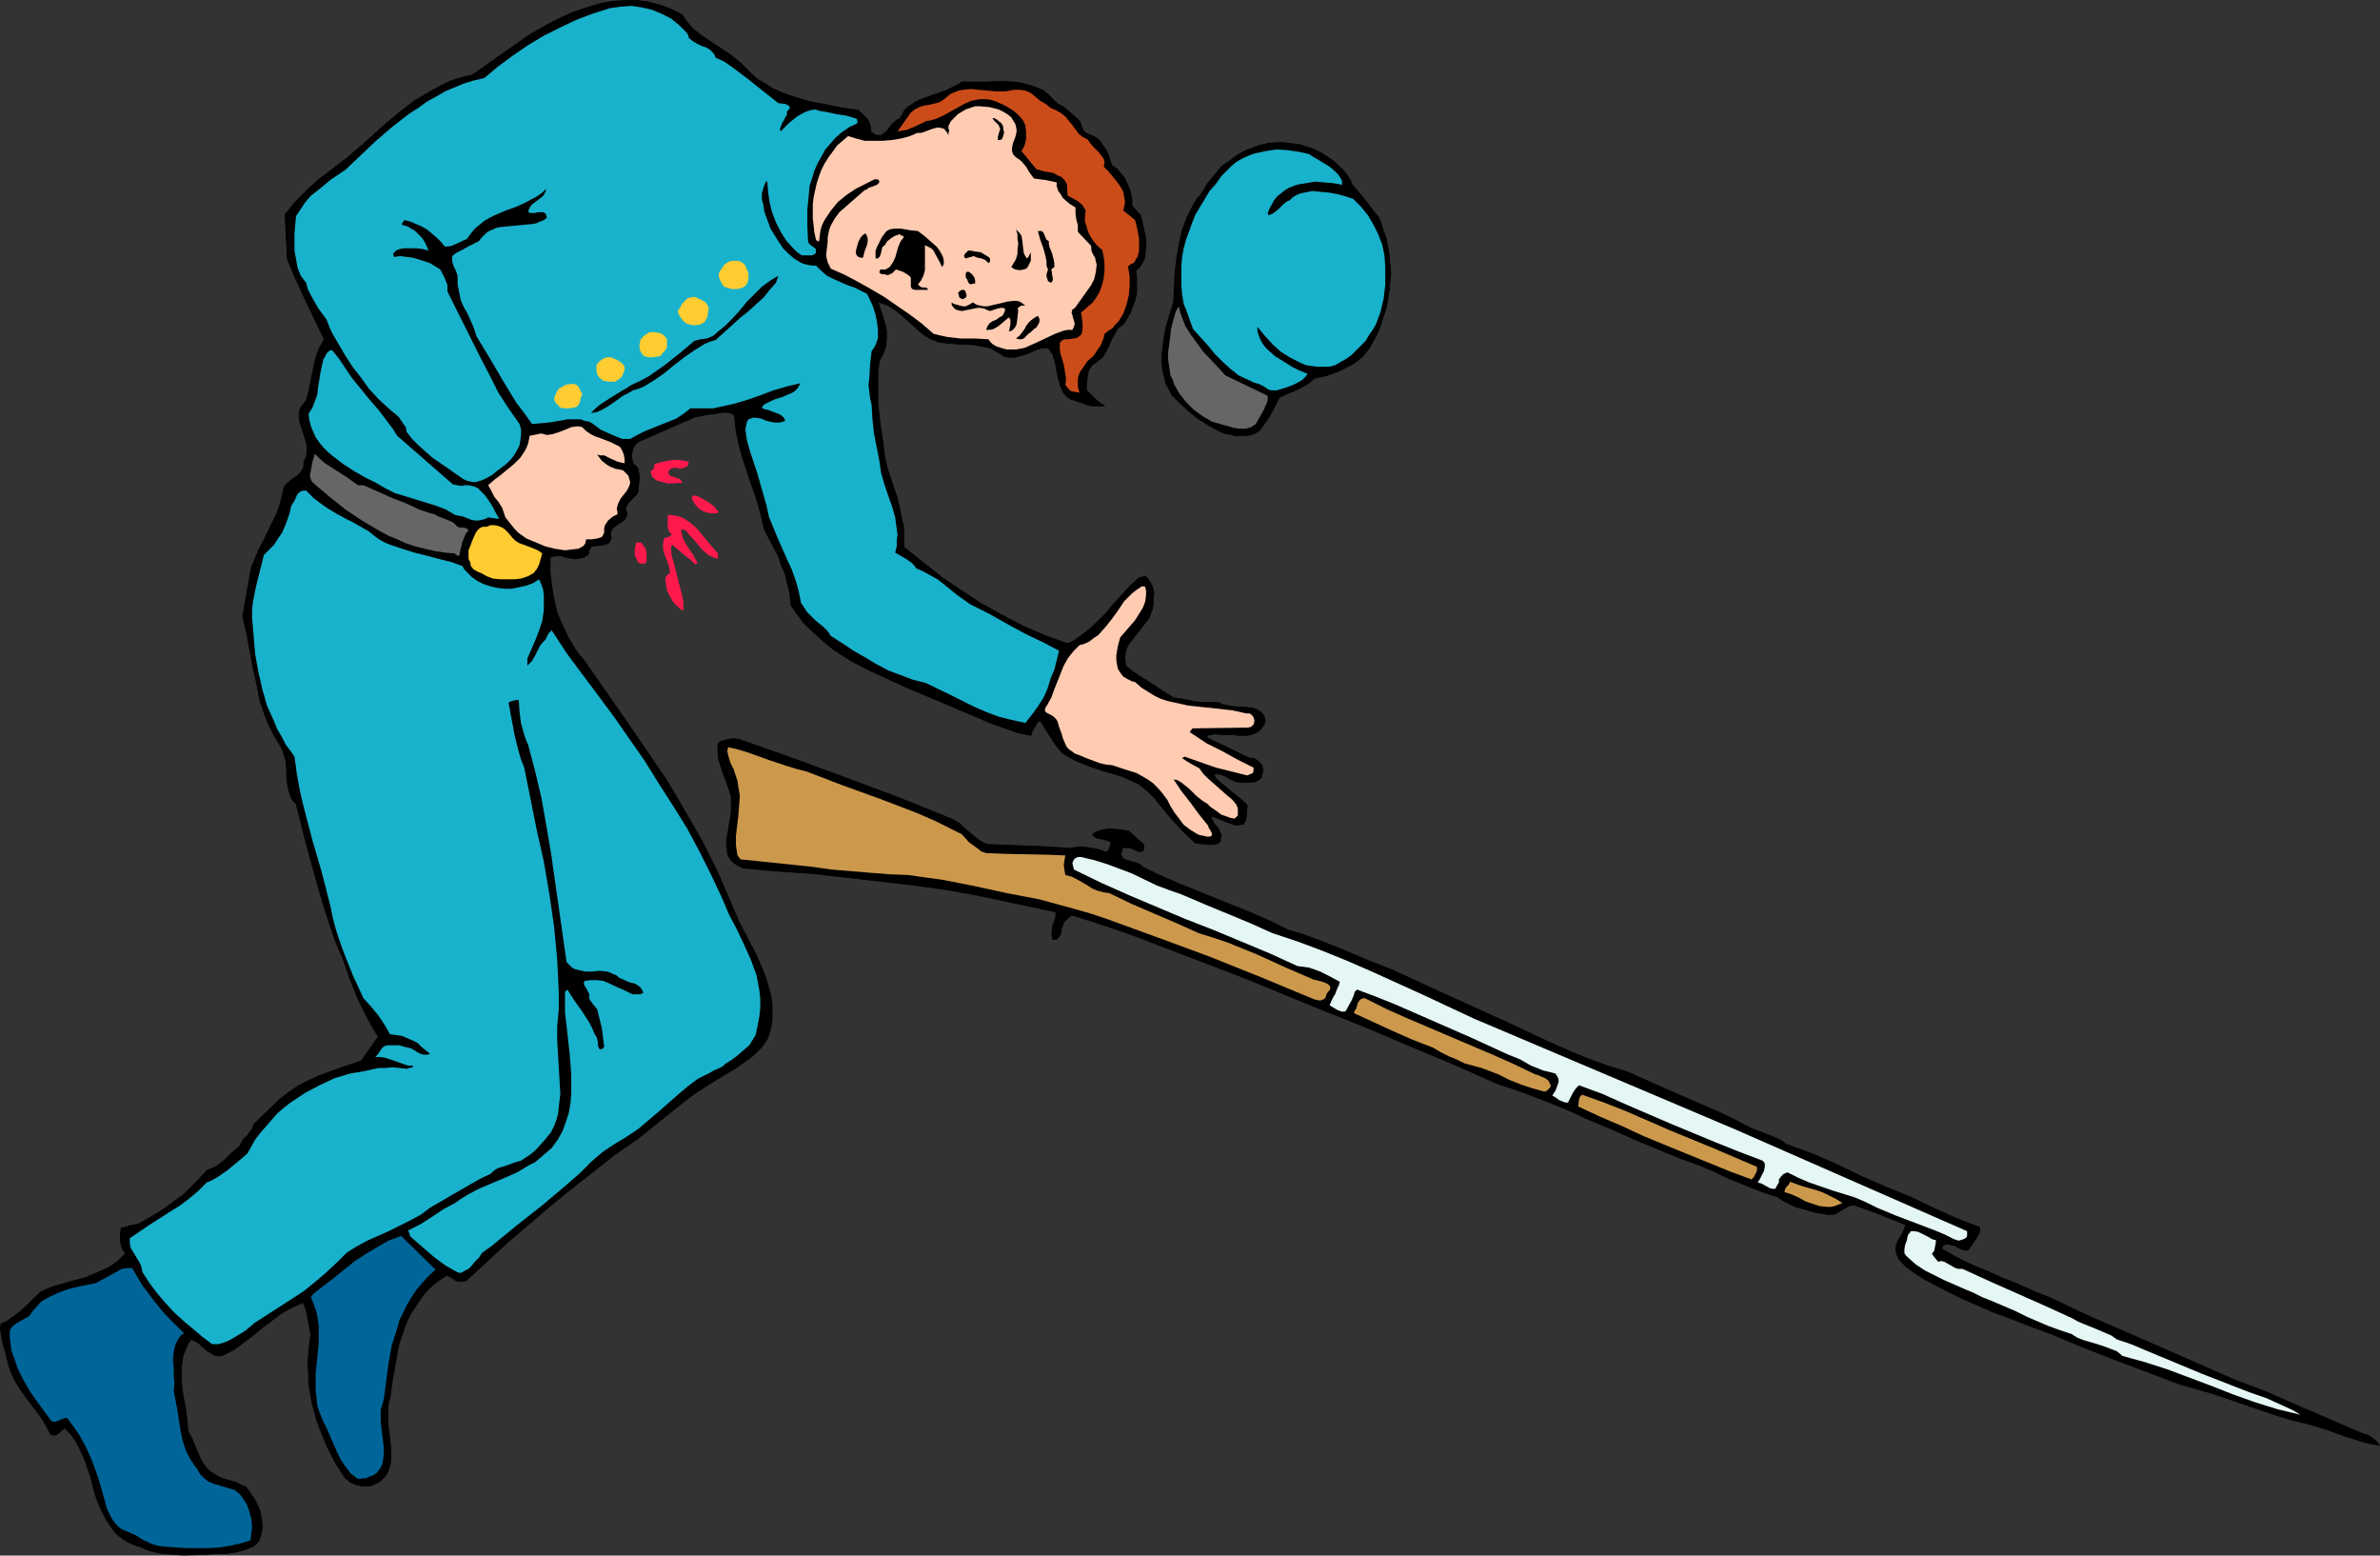 <?xml version="1.0" encoding="UTF-8" standalone="no"?>
<svg
   version="1.0"
   width="129.766mm"
   height="84.792mm"
   id="svg42"
   sodipodi:docname="Soldier - Blue 10.wmf"
   xmlns:inkscape="http://www.inkscape.org/namespaces/inkscape"
   xmlns:sodipodi="http://sodipodi.sourceforge.net/DTD/sodipodi-0.dtd"
   xmlns="http://www.w3.org/2000/svg"
   xmlns:svg="http://www.w3.org/2000/svg">
  <rect width="100%" height="100%" fill="#333333" stroke="none"/>
  <sodipodi:namedview
     id="namedview42"
     pagecolor="#ffffff"
     bordercolor="#000000"
     borderopacity="0.25"
     inkscape:showpageshadow="2"
     inkscape:pageopacity="0.0"
     inkscape:pagecheckerboard="0"
     inkscape:deskcolor="#d1d1d1"
     inkscape:document-units="mm" />
  <defs
     id="defs1">
    <pattern
       id="WMFhbasepattern"
       patternUnits="userSpaceOnUse"
       width="6"
       height="6"
       x="0"
       y="0" />
  </defs>
  <path
     style="fill:#000000;fill-opacity:1;fill-rule:evenodd;stroke:#000000;stroke-width:0.162px;stroke-linecap:round;stroke-linejoin:round;stroke-miterlimit:4;stroke-dasharray:none;stroke-opacity:1"
     d="m 486.819,295.345 -13.09,-5.656 -6.626,-2.909 -6.787,-2.586 -23.594,-10.343 -5.656,-2.424 -5.494,-2.586 -3.07,-1.455 -3.232,-1.293 -3.232,-1.454 -3.232,-1.293 -3.232,-1.454 -3.232,-1.293 -3.232,-1.616 -3.07,-1.778 0.323,-0.485 0.323,-0.323 h 0.162 l 0.323,-0.162 0.646,0.162 0.808,0.162 1.616,0.808 0.646,0.162 h 0.485 l 0.323,-0.162 0.646,-0.97 0.808,-1.131 0.646,-1.131 0.162,-0.646 v -0.646 l -2.586,-0.97 -2.424,-0.97 -4.686,-2.101 -4.686,-2.263 -4.848,-1.939 -5.171,-2.263 -5.01,-2.424 -5.171,-2.263 -5.333,-1.939 -0.808,-0.646 -0.97,-0.485 -1.939,-0.808 -2.101,-0.808 -0.97,-0.323 -0.97,-0.485 -3.07,-1.616 -3.07,-1.454 -6.302,-2.747 -6.302,-2.747 -6.141,-2.747 -4.202,-1.293 -4.04,-1.454 -4.202,-1.778 -4.04,-1.778 -7.918,-3.717 -15.998,-7.273 -8.08,-3.717 -5.333,-2.101 -5.333,-2.263 -5.333,-2.101 -2.747,-0.97 -2.747,-0.808 -3.555,-1.778 -3.717,-1.616 -7.595,-3.071 -7.595,-3.071 -3.717,-1.616 -3.717,-1.778 -0.485,-0.485 -0.97,-0.485 -0.808,-0.162 -0.97,-0.323 -0.646,-0.162 -0.323,-0.323 -0.162,-0.323 -0.162,-0.162 v -0.485 l 0.162,-0.485 0.162,-0.646 h 0.646 0.808 l 1.454,0.646 0.485,0.162 h 0.323 0.162 l 0.323,-0.162 0.162,-0.323 v -0.485 -0.485 l -3.07,-2.747 -0.97,-0.162 -0.97,-0.162 -2.101,-0.162 -0.97,0.162 -0.808,0.162 -0.97,0.323 -0.646,0.485 0.162,0.323 0.162,0.162 0.646,0.323 0.646,0.162 h 0.485 l 0.323,0.162 0.808,0.162 0.162,0.162 0.323,0.162 v 0.162 0.323 l -0.162,0.485 -0.162,0.485 -0.485,0.646 -1.939,-0.646 -1.939,-0.323 -0.97,-0.162 h -0.97 l -0.97,0.162 -1.131,0.162 -1.939,-0.162 -2.101,-0.162 -4.202,-0.162 -4.202,-0.162 -4.202,-0.162 -1.131,-0.485 -0.97,-0.646 -1.778,-1.454 -0.97,-0.808 -0.808,-0.808 -0.97,-0.646 -0.97,-0.485 -10.827,-4.364 -10.827,-4.04 -10.989,-4.04 -5.494,-1.939 -5.494,-1.939 -1.131,-0.162 -1.131,0.162 -1.131,0.323 -0.485,0.162 -0.485,0.485 v 0.808 0.808 l 0.162,1.454 0.485,1.616 0.485,1.454 1.131,3.071 0.485,1.616 v 1.616 1.778 l -0.323,1.778 -0.323,2.101 -0.323,1.778 v 0.97 l 0.162,0.808 v 0.808 l 0.323,0.808 0.485,0.646 0.646,0.646 0.808,0.485 0.97,0.485 7.11,0.646 7.11,0.485 7.11,0.808 7.11,0.808 6.949,0.808 6.949,0.97 6.949,1.293 6.787,1.454 8.403,1.778 v 0.808 l -0.162,0.646 -0.162,0.646 -0.323,0.646 -0.162,1.454 v 0.646 l 0.162,0.808 h 0.323 0.323 l 0.485,-0.323 0.323,-0.485 0.323,-0.646 v -0.808 l 0.323,-0.646 0.162,-0.646 0.485,-0.485 1.131,-0.97 4.202,1.293 4.363,1.454 4.202,1.454 4.202,1.616 17.776,6.788 17.776,7.273 8.888,3.555 8.726,3.717 8.888,3.717 8.726,3.879 4.848,1.616 4.686,1.778 4.848,1.939 4.525,2.101 4.686,1.939 4.686,2.101 4.686,1.939 4.686,1.939 1.778,0.646 1.778,0.646 3.555,1.454 1.616,0.808 1.778,0.808 3.555,1.454 2.909,1.131 1.454,0.485 1.616,0.485 1.131,0.808 1.293,0.646 1.293,0.646 1.293,0.323 2.747,0.808 2.747,0.485 h 0.808 l 0.646,-0.162 1.293,-0.808 1.454,-0.808 0.646,-0.162 h 0.646 l 5.333,1.939 5.171,2.101 -0.323,0.808 -0.323,0.808 -0.97,1.616 -0.323,0.808 -0.162,0.97 0.162,0.808 0.162,0.485 0.162,0.485 0.808,0.97 0.808,0.808 1.939,1.454 2.101,1.293 2.101,1.131 2.909,1.455 2.909,1.454 5.979,2.586 5.979,2.263 2.909,1.131 3.07,1.131 6.626,2.747 6.626,2.586 13.251,5.01 3.394,0.97 3.394,0.97 6.626,2.263 6.626,2.263 3.232,0.97 3.394,0.808 3.717,1.131 3.555,1.293 3.555,1.131 1.778,0.485 1.939,0.323 -0.646,-0.808 -0.97,-0.808 -0.808,-0.485 z"
     id="path1" />
  <path
     style="fill:#e5f7f4;fill-opacity:1;fill-rule:evenodd;stroke:none"
     d="m 459.671,285.325 -5.818,-2.263 -5.818,-2.424 -5.818,-2.424 -3.07,-1.293 -2.909,-0.97 -1.131,-0.808 -1.131,-0.485 -2.262,-0.97 -2.424,-0.97 -1.131,-0.485 -1.131,-0.646 -5.656,-2.586 -11.312,-5.01 -5.656,-2.586 h -0.808 l -0.646,-0.162 -1.131,-0.646 -1.131,-0.646 -0.646,-0.162 -0.646,0.162 -1.293,-1.616 0.485,-0.646 0.162,-0.808 0.162,-0.808 v -0.646 h -0.323 l -0.485,-0.162 -0.808,-0.485 -0.97,-0.485 -0.97,-0.485 -0.808,-0.162 h -0.323 -0.485 l -0.162,0.323 -0.323,0.323 -0.162,0.485 -0.162,0.808 -0.323,0.808 -0.162,0.97 v 0.323 0.485 l 0.323,0.485 0.323,0.323 1.616,1.454 1.939,1.293 1.939,0.97 1.939,0.97 4.04,1.778 1.939,0.808 1.939,0.97 2.424,0.97 4.525,1.939 2.262,1.131 4.525,1.939 2.262,0.808 2.424,0.808 1.293,0.808 1.293,0.485 2.747,0.808 1.454,0.485 1.293,0.485 1.293,0.485 1.131,0.97 4.686,1.293 4.525,1.454 9.05,3.394 4.525,1.778 4.525,1.616 4.686,1.454 4.686,1.131 -1.616,-0.97 -1.778,-0.808 -3.555,-1.616 -3.717,-1.293 z"
     id="path2" />
  <path
     style="fill:#e5f7f4;fill-opacity:1;fill-rule:evenodd;stroke:none"
     d="m 405.373,253.649 -31.674,-13.899 -15.837,-6.949 -15.998,-6.788 -9.534,-4.04 -9.534,-4.04 -9.534,-4.04 -9.534,-4.04 -10.342,-4.848 -10.342,-4.687 -5.171,-2.263 -5.171,-2.101 -5.171,-1.939 -5.333,-1.778 -4.686,-2.101 -9.373,-3.879 -4.525,-1.939 -2.747,-0.97 -2.586,-0.97 -5.01,-2.424 -2.586,-0.97 -2.586,-0.97 -2.586,-0.808 -2.747,-0.646 h -0.646 l -0.646,0.323 -0.323,0.485 -0.162,0.485 0.323,1.293 5.656,2.747 5.818,2.586 11.474,4.848 5.818,2.263 5.818,2.424 5.818,2.424 5.656,2.586 1.293,0.162 1.131,0.162 2.262,0.808 1.939,0.97 2.101,1.131 -0.162,0.646 -0.323,0.646 -0.485,1.293 -0.323,0.485 -0.323,0.646 -0.485,1.131 0.808,0.485 0.808,0.485 0.808,0.323 h 0.323 0.485 l 0.323,-0.485 0.323,-0.646 0.646,-1.131 0.485,-1.131 0.162,-0.646 0.485,-0.485 3.878,1.454 4.04,1.616 7.757,3.394 7.757,3.394 7.757,3.555 2.424,0.97 2.262,1.293 2.424,0.97 1.293,0.323 1.293,0.323 0.323,0.485 0.323,0.646 v 0.646 l -0.162,0.485 -0.485,1.293 -0.646,0.97 0.808,0.485 0.646,0.485 0.808,0.323 0.485,0.162 h 0.485 l 0.485,-0.97 0.485,-0.97 0.646,-0.97 0.323,-0.323 0.323,-0.323 4.848,1.778 4.686,2.101 9.373,4.04 9.373,3.879 4.848,1.939 4.686,1.778 0.323,0.323 0.162,0.323 v 0.646 l -0.162,0.808 -0.323,0.646 -0.485,0.97 -0.485,0.808 0.646,0.162 0.646,0.323 1.131,0.646 0.646,0.162 h 0.485 l 0.162,-0.162 0.162,-0.323 0.162,-0.323 0.323,-0.485 v -0.323 -0.323 l 0.485,-0.646 0.485,-0.485 0.808,-0.323 2.262,1.131 2.262,0.97 4.686,1.616 4.686,1.455 2.262,0.97 2.262,1.131 3.878,1.616 8.08,3.071 1.939,0.808 1.939,0.97 0.485,0.162 0.485,0.162 0.646,-0.162 0.485,-0.162 0.485,-0.323 0.162,-0.323 v -0.485 z"
     id="path3" />
  <path
     style="fill:#cc994c;fill-opacity:1;fill-rule:evenodd;stroke:none"
     d="m 368.852,243.467 -0.162,0.485 -0.485,0.485 -0.323,0.485 -0.162,0.646 1.454,0.485 1.454,0.646 1.454,0.808 1.454,0.485 1.454,0.485 1.616,0.162 h 0.646 l 0.808,-0.162 0.808,-0.323 0.808,-0.323 -1.293,-0.808 -1.293,-0.646 -1.293,-0.646 -1.293,-0.485 -2.909,-0.808 z"
     id="path4" />
  <path
     style="fill:#cc994c;fill-opacity:1;fill-rule:evenodd;stroke:none"
     d="m 362.064,240.397 -9.05,-3.879 -9.05,-3.717 -8.888,-3.879 -4.525,-1.778 -4.525,-1.616 -0.485,0.485 -0.162,0.646 -0.162,1.293 4.525,2.101 4.525,1.939 4.525,2.101 4.686,1.939 4.363,1.778 4.363,1.778 4.363,1.778 4.363,1.616 0.485,-0.485 0.323,-0.646 0.323,-0.646 z"
     id="path5" />
  <path
     style="fill:#cc994c;fill-opacity:1;fill-rule:evenodd;stroke:none"
     d="m 316.332,221.327 -4.363,-2.101 -4.363,-1.939 -17.453,-7.434 -4.363,-1.939 -4.202,-2.101 -0.323,-0.162 h -0.323 l -0.485,0.162 -0.323,0.323 -0.323,0.485 -0.323,1.131 -0.323,0.485 -0.162,0.485 8.08,3.717 4.04,1.778 4.202,1.616 1.616,0.97 1.616,0.808 1.616,0.646 1.616,0.808 3.555,0.97 3.394,1.293 2.262,1.131 2.424,0.97 2.424,0.808 2.424,0.646 0.485,-0.162 0.323,-0.323 0.323,-0.323 0.162,-0.323 v -0.162 l -0.162,-0.323 -0.323,-0.646 -0.646,-0.485 -0.808,-0.323 -0.646,-0.323 z"
     id="path6" />
  <path
     style="fill:#cc994c;fill-opacity:1;fill-rule:evenodd;stroke:none"
     d="m 270.599,201.772 -5.979,-2.586 -5.656,-2.586 -5.979,-2.424 -2.909,-0.97 -3.07,-0.97 -4.686,-2.101 -2.262,-0.97 -2.262,-0.97 -4.525,-1.939 -4.686,-2.263 -1.131,-0.162 -1.293,-0.323 -1.131,-0.485 -0.97,-0.646 -2.262,-1.293 -0.97,-0.485 -1.293,-0.323 -0.162,-0.97 -0.162,-1.131 0.162,-0.97 0.162,-0.97 -4.04,-0.162 -8.242,-0.162 -4.04,-0.162 -0.97,-0.323 -0.808,-0.646 -1.778,-1.293 -1.454,-1.616 -0.97,-0.485 -0.97,-0.485 -3.555,-1.778 -3.717,-1.616 -7.595,-2.909 -7.595,-2.747 -7.595,-2.909 -1.939,-0.485 -2.101,-0.646 -3.878,-1.293 -4.04,-1.454 -2.101,-0.646 -2.101,-0.485 -0.162,0.808 0.162,0.808 0.485,1.616 0.323,0.646 0.323,0.646 0.485,1.455 0.323,0.97 0.162,1.131 0.323,1.939 -0.162,2.101 -0.162,2.101 -0.485,4.04 v 1.939 l 0.162,1.131 0.162,0.97 0.646,0.808 4.686,0.485 9.373,0.97 2.424,0.323 2.262,0.323 3.878,0.323 3.878,0.323 4.04,0.323 4.04,0.162 3.394,0.485 3.555,0.485 6.626,1.293 6.626,1.454 3.394,0.646 3.394,0.646 3.555,0.97 3.555,0.97 3.394,0.97 3.394,1.131 10.666,3.879 10.504,3.879 10.504,4.202 10.504,4.364 0.808,0.323 0.97,0.162 0.485,-0.162 0.323,-0.162 0.323,-0.323 0.162,-0.646 0.323,-0.485 0.323,-0.323 0.162,-0.485 v -0.162 l -0.162,-0.323 -0.162,-0.162 -0.485,-0.323 -0.808,-0.323 -0.646,-0.162 -0.646,-0.162 z"
     id="path7" />
  <path
     style="fill:#000000;fill-opacity:1;fill-rule:evenodd;stroke:#000000;stroke-width:0.162px;stroke-linecap:round;stroke-linejoin:round;stroke-miterlimit:4;stroke-dasharray:none;stroke-opacity:1"
     d="m 278.679,38.059 -0.485,-1.131 -0.808,-1.131 -0.808,-0.97 -1.778,-1.616 -1.131,-0.808 -0.97,-0.646 -1.131,-0.646 -1.131,-0.485 -1.131,-0.323 -1.293,-0.485 -1.293,-0.162 -2.586,-0.323 -2.586,0.162 -2.101,0.485 -2.262,0.808 -1.939,0.97 -1.778,1.293 -1.778,1.293 -1.454,1.778 -1.454,1.778 -1.131,1.939 -0.97,1.131 -0.808,1.293 -0.646,1.293 -0.646,1.293 -0.97,2.586 -0.646,2.909 -0.485,2.909 -0.323,2.909 -0.323,6.141 -0.808,2.586 -0.808,2.747 -0.485,2.909 -0.323,2.909 v 1.293 l 0.162,1.455 0.323,1.293 0.323,1.455 0.646,1.131 0.646,1.293 0.97,0.97 1.131,1.131 1.616,1.455 1.616,1.293 1.778,1.131 1.939,1.131 1.778,0.808 1.131,0.162 0.97,0.323 h 0.97 1.131 l 1.131,-0.162 0.97,-0.323 0.97,-0.646 0.646,-0.97 1.293,-1.778 1.131,-2.101 0.97,-1.939 1.778,-0.808 1.939,-0.808 1.778,-0.97 0.808,-0.485 0.808,-0.808 2.747,-0.646 2.586,-0.97 1.293,-0.646 1.293,-0.646 1.131,-0.808 1.131,-0.97 1.131,-1.455 0.97,-1.616 0.808,-1.616 0.646,-1.616 0.485,-1.616 0.646,-1.778 0.323,-1.778 0.323,-1.939 0.162,-1.778 0.162,-1.939 -0.162,-1.778 -0.162,-1.778 -0.323,-1.939 -0.323,-1.616 -0.646,-1.778 -0.485,-1.616 -0.485,-0.97 -0.808,-0.97 -1.454,-1.939 -1.454,-1.778 z"
     id="path8" />
  <path
     style="fill:#19b2cc;fill-opacity:1;fill-rule:evenodd;stroke:none"
     d="m 278.84,40.968 -1.454,-0.485 -1.778,-0.485 -1.778,-0.323 -1.778,-0.162 -1.616,-0.162 -1.616,0.323 -0.808,0.162 -0.808,0.323 -0.808,0.485 -0.646,0.646 -0.485,0.162 -0.646,0.485 -0.485,0.485 -0.485,0.485 -0.97,0.808 -0.485,0.323 -0.808,0.323 -0.162,-0.485 0.162,-0.323 0.323,-0.808 0.485,-0.808 0.323,-0.646 0.646,-0.808 0.808,-0.646 0.808,-0.646 0.808,-0.485 0.808,-0.323 0.808,-0.323 1.939,-0.323 1.939,-0.323 1.778,0.162 1.939,0.162 1.778,0.323 v -0.646 l -0.162,-0.485 -0.646,-0.97 -0.808,-0.808 -0.97,-0.808 -2.101,-1.293 -1.131,-0.646 -0.97,-0.646 -2.101,-0.485 -2.262,-0.323 -2.262,-0.162 -2.262,0.323 -2.262,0.485 -0.97,0.323 -1.131,0.485 -0.97,0.485 -0.808,0.485 -0.97,0.808 -0.808,0.808 -1.293,1.293 -1.131,1.616 -1.293,1.455 -0.97,1.616 -0.97,1.616 -0.97,1.616 -0.646,1.616 -0.646,1.778 -0.646,1.778 -0.485,1.778 -0.323,1.778 -0.162,1.939 v 1.939 1.939 l 0.162,1.939 0.323,1.939 0.485,1.131 0.97,2.747 0.485,1.293 3.07,3.394 1.454,1.778 1.616,1.616 1.616,1.455 1.616,1.293 2.101,0.97 0.97,0.485 1.131,0.323 0.97,0.485 0.97,0.646 0.485,0.162 h 0.646 0.646 l 0.485,-0.162 1.616,-0.485 1.616,-0.646 1.454,-0.808 0.646,-0.646 0.485,-0.646 -1.616,-0.646 -1.616,-0.808 -1.778,-1.131 -1.616,-0.97 -1.454,-1.293 -0.646,-0.646 -0.485,-0.646 -0.485,-0.808 -0.323,-0.808 -0.323,-0.97 v -0.97 l 1.454,1.778 1.616,1.778 1.778,1.616 2.101,1.293 0.97,0.485 0.97,0.485 1.131,0.485 1.131,0.162 1.131,0.162 h 1.131 1.293 l 1.293,-0.323 1.131,-0.646 1.131,-0.646 1.131,-0.808 0.97,-0.97 0.97,-0.97 0.97,-0.97 0.646,-1.131 0.808,-1.131 0.646,-1.131 0.485,-1.293 0.485,-1.293 0.323,-1.455 0.323,-1.293 0.162,-1.455 0.162,-1.293 v -1.455 -2.263 l -0.162,-2.424 -0.485,-2.263 -0.808,-2.101 -0.97,-1.939 -1.131,-1.939 -1.454,-1.778 z"
     id="path9" />
  <path
     style="fill:#666666;fill-opacity:1;fill-rule:evenodd;stroke:none"
     d="m 252.5,77.331 -1.454,-1.616 -3.07,-3.232 -1.293,-1.778 -1.293,-1.778 -1.131,-1.778 -0.808,-2.101 -0.323,-0.97 -0.162,-0.97 -0.646,0.97 -0.323,1.131 -0.323,1.131 -0.323,1.293 -0.323,2.586 -0.323,2.424 v 1.293 l 0.162,1.131 0.162,1.131 0.162,1.131 0.485,0.97 0.323,0.97 1.131,1.939 1.293,1.616 1.616,1.616 1.778,1.293 1.939,1.131 1.131,0.323 1.131,0.323 2.262,0.646 1.293,0.162 h 1.131 l 1.131,-0.323 0.485,-0.323 0.485,-0.323 0.323,-0.646 0.485,-0.808 0.808,-1.455 0.646,-1.455 0.162,-0.646 v -0.808 z"
     id="path10" />
  <path
     style="fill:#ff194c;fill-opacity:1;fill-rule:evenodd;stroke:none"
     d="m 142.935,102.058 -0.162,0.162 -0.162,0.162 v 0.485 l 0.485,0.808 0.485,0.646 0.485,0.485 0.485,0.323 0.646,0.323 0.646,0.162 0.646,0.162 h 1.293 l 0.323,-0.323 -0.97,-1.131 -1.293,-0.97 -1.454,-0.808 -0.646,-0.323 z"
     id="path11" />
  <path
     style="fill:#ff194c;fill-opacity:1;fill-rule:evenodd;stroke:none"
     d="m 147.945,114.017 -1.131,-1.293 -0.97,-1.131 -2.262,-2.747 -1.293,-1.131 -1.454,-0.97 -0.808,-0.323 -0.808,-0.162 -0.808,-0.162 h -0.808 v 0.97 0.485 1.131 l 0.162,0.485 0.162,0.485 0.485,0.323 -0.162,0.323 -0.162,0.162 -0.323,0.162 -0.646,0.162 h -0.162 l -0.162,0.323 -0.162,0.97 v 0.808 l 0.162,0.97 0.323,0.808 0.323,0.808 0.323,0.808 0.162,0.808 0.162,0.97 -0.485,0.323 -0.323,0.323 -0.162,0.485 v 0.485 l 0.162,0.97 0.162,0.97 0.646,1.293 0.646,1.131 0.97,0.97 0.485,0.485 0.646,0.323 v -1.778 l -0.323,-1.616 -0.808,-3.071 -0.808,-3.232 -0.485,-1.616 -0.162,-1.778 0.323,-0.485 2.424,2.101 1.293,0.97 0.97,0.97 v 0 l 0.485,-0.323 -0.485,-0.808 -0.485,-0.97 -1.131,-1.616 -0.485,-0.808 -0.485,-0.97 -0.162,-0.808 -0.162,-0.97 1.131,0.323 v 0.162 l 0.646,0.808 0.808,0.808 1.454,1.778 0.808,0.808 0.808,0.646 0.97,0.485 0.97,0.323 z"
     id="path12" />
  <path
     style="fill:#ff194c;fill-opacity:1;fill-rule:evenodd;stroke:none"
     d="m 141.965,95.108 -1.778,-0.323 h -1.778 l -1.778,0.323 -1.778,0.485 v 0.485 l -0.162,0.485 -0.323,0.323 -0.162,0.162 h -0.162 l 0.162,0.646 0.162,0.485 0.485,0.485 0.485,0.323 1.131,0.323 0.646,0.162 0.646,0.162 2.909,-0.162 -0.323,-0.485 -0.323,-0.323 -0.97,-0.323 -0.485,-0.162 -0.485,-0.162 -0.323,-0.485 v -0.485 l 0.485,-0.485 0.485,-0.162 h 0.808 l 0.646,0.162 0.646,-0.162 0.485,-0.162 0.162,-0.162 0.323,-0.162 V 95.593 Z"
     id="path13" />
  <path
     style="fill:#ff194c;fill-opacity:1;fill-rule:evenodd;stroke:none"
     d="m 132.108,111.754 h -0.97 l -0.323,1.293 v 1.131 l 0.162,0.646 0.485,0.97 0.485,0.323 h 0.646 0.323 l 0.323,-0.485 v -0.323 -1.131 l -0.162,-1.131 -0.485,-0.646 z"
     id="path14" />
  <path
     style="fill:#000000;fill-opacity:1;fill-rule:evenodd;stroke:#000000;stroke-width:0.162px;stroke-linecap:round;stroke-linejoin:round;stroke-miterlimit:4;stroke-dasharray:none;stroke-opacity:1"
     d="m 251.207,144.723 h -2.424 l -2.424,-0.162 -2.262,-0.485 -2.262,-0.323 -2.586,-1.616 -2.424,-1.616 -2.586,-1.616 -1.131,-0.808 -1.131,-0.97 -0.162,-1.131 v -0.97 l 0.162,-0.97 0.323,-0.808 0.485,-0.808 0.485,-0.646 1.293,-1.616 1.131,-1.454 1.131,-1.454 0.323,-0.97 0.323,-0.808 0.162,-0.97 v -1.131 l 0.162,-1.293 -0.323,-1.293 -0.323,-0.646 -0.323,-0.485 -0.323,-0.485 -0.485,-0.485 -1.293,0.323 -1.939,1.778 -1.616,1.778 -1.778,1.939 -1.616,1.939 -1.778,1.778 -1.778,1.616 -1.939,1.454 -1.131,0.808 -1.131,0.485 -4.525,-1.616 -4.525,-1.939 -4.363,-2.263 -4.363,-2.424 -4.202,-2.747 -4.04,-2.747 -3.878,-3.071 -3.878,-3.071 v -1.454 -1.293 -1.293 l -0.323,-1.293 -0.485,-2.586 -0.646,-2.586 -1.778,-5.172 -0.646,-2.586 -0.323,-2.586 -0.646,-4.364 -0.485,-4.364 V 80.886 78.624 76.523 l 0.323,-2.263 0.485,-0.808 0.323,-0.646 0.485,-1.455 0.162,-1.616 v -1.616 l -0.323,-1.455 -0.485,-1.616 -0.485,-1.455 -0.485,-1.455 0.808,0.323 0.97,0.323 1.616,0.97 1.454,1.131 1.454,1.293 1.616,1.455 1.454,1.293 1.616,0.97 0.97,0.323 0.808,0.323 1.778,0.162 1.778,0.162 3.394,0.162 1.616,0.323 1.778,0.323 1.454,0.808 0.808,0.485 0.646,0.485 1.131,0.162 h 1.131 l 1.131,-0.323 1.131,-0.323 2.262,-0.97 1.131,-0.323 h 1.131 l 0.485,0.646 0.485,0.646 0.485,1.616 0.323,1.778 0.162,0.808 0.162,0.808 0.485,1.616 0.323,0.808 0.323,0.646 0.646,0.646 0.646,0.485 0.97,0.323 0.97,0.323 1.293,0.485 1.293,0.323 h 1.293 1.293 l -0.97,-0.646 -0.97,-0.808 -1.778,-1.778 v -1.293 l 0.162,-1.455 0.323,-1.455 0.808,-1.131 0.646,-0.323 0.485,-0.485 0.485,-0.323 0.485,-0.485 0.646,-1.131 0.646,-1.131 0.485,-1.293 0.646,-1.131 0.646,-1.131 0.646,-0.485 0.485,-0.323 0.808,-1.293 0.646,-1.131 0.485,-1.293 0.485,-1.293 0.323,-1.455 v -1.455 -1.616 l -0.162,-1.616 0.646,-0.485 0.485,-0.646 0.323,-0.646 0.323,-0.646 0.162,-1.455 0.162,-1.616 -0.162,-1.616 -0.323,-1.455 -0.323,-1.455 -0.323,-1.293 -1.778,-1.939 v -1.131 l -0.162,-1.131 -0.323,-1.131 -0.485,-1.131 -0.485,-1.131 -0.808,-0.97 -0.808,-0.97 -1.131,-0.808 -0.323,-0.97 -0.323,-1.131 -0.485,-0.97 -0.646,-0.97 -0.646,-0.97 -0.808,-0.646 -0.97,-0.485 -1.131,-0.485 -0.485,-0.485 -0.323,-0.646 -0.323,-1.131 -1.131,-1.131 -1.131,-0.97 -1.131,-0.97 -0.646,-0.323 -0.646,-0.323 -0.97,-0.97 -0.97,-0.97 -0.97,-0.808 -1.131,-0.485 -1.293,-0.485 -1.131,-0.323 -1.293,-0.323 -1.293,-0.162 -2.747,-0.162 -2.586,0.162 h -2.747 -2.586 l -0.646,0.485 -0.97,0.485 -1.616,0.808 -1.939,0.646 -1.778,0.646 -1.778,0.646 -0.97,0.485 -0.646,0.485 -0.808,0.485 -0.646,0.646 -0.485,0.97 -0.485,0.808 -0.485,0.162 -0.323,0.323 -0.646,0.485 -1.293,1.616 -0.646,0.485 -0.323,0.323 h -0.323 -0.485 -0.485 l -0.323,-0.323 -0.646,-0.323 V 26.585 L 179.295,25.777 l -0.162,-0.485 -0.323,-0.646 -0.97,-0.97 -0.97,-0.97 -3.394,-0.485 -3.232,-0.646 -3.394,-0.646 -3.232,-0.97 -1.454,-0.485 -1.616,-0.646 -1.454,-0.646 -1.454,-0.97 -1.454,-0.808 -1.293,-1.131 -1.293,-1.293 -1.293,-1.293 -1.454,-1.131 -1.616,-1.131 -3.232,-2.101 -1.616,-1.131 -1.454,-1.131 -1.293,-1.455 -1.131,-1.616 -2.262,-1.131 -2.262,-0.808 -2.424,-0.646 -2.262,-0.323 h -2.262 l -2.424,0.162 -2.262,0.323 -2.262,0.646 -2.101,0.646 -2.262,0.808 -2.101,0.97 -2.262,1.131 -4.04,2.263 -3.717,2.586 -8.242,5.818 -2.101,0.485 -2.101,0.646 -2.101,0.97 -1.778,0.97 -1.939,1.131 -1.939,1.131 -3.555,2.747 -3.394,2.909 -3.394,3.071 -3.394,2.909 -3.555,2.747 -2.586,1.939 -2.424,2.263 -2.262,2.263 -2.101,2.586 0.485,9.212 1.778,4.202 1.939,4.202 1.939,4.04 1.939,4.04 -0.808,1.455 -0.646,1.455 -0.485,1.616 -0.323,1.616 -0.646,3.232 -0.323,1.616 -0.485,1.616 -0.646,0.808 -0.485,0.646 -0.323,0.808 v 0.808 0.646 l 0.162,0.808 0.485,1.455 0.485,1.616 0.485,1.616 v 0.808 0.808 l -0.162,0.808 -0.485,0.97 v 0.485 0.485 l -0.162,0.485 -0.323,0.485 -0.646,0.808 -0.97,0.646 -0.808,0.646 -0.808,0.646 -0.485,0.808 v 0.485 l -0.162,0.485 -0.485,2.101 -0.646,1.939 -0.97,1.939 -1.778,3.717 -0.97,1.778 -0.808,1.939 -0.808,1.939 -1.778,10.02 0.808,3.394 1.293,7.111 0.808,3.555 0.646,3.394 1.131,3.232 0.646,1.616 0.808,1.616 0.808,1.454 0.97,1.616 0.323,0.646 0.162,0.646 0.485,1.454 0.162,1.616 v 0.808 0.808 l 0.162,1.616 0.323,1.454 0.485,1.454 0.485,0.646 0.485,0.485 2.101,8.242 2.262,8.242 1.131,3.879 1.293,4.04 1.293,3.879 1.616,3.717 1.454,4.202 1.616,4.04 1.939,3.879 1.131,2.101 1.131,1.778 -3.555,5.01 -4.363,1.454 -4.363,1.616 -2.101,0.97 -1.939,0.97 -1.939,1.293 -1.939,1.454 -5.494,5.333 -0.162,0.646 -0.323,0.485 -0.808,1.131 -0.97,0.97 -0.323,0.646 -0.162,0.485 -1.778,1.454 -1.454,1.454 -0.808,0.646 -0.808,0.646 -0.97,0.485 -0.97,0.323 -1.616,1.778 -1.616,1.616 -1.616,1.616 -1.778,1.293 -1.939,1.454 -1.778,1.131 -3.878,2.263 -0.97,0.162 -0.808,0.162 -0.97,0.323 -0.808,0.162 -0.162,1.293 v 1.454 l 0.162,0.646 0.162,0.646 0.323,0.646 0.485,0.485 -0.97,0.97 -0.808,0.808 -0.97,0.646 -0.97,0.646 -2.262,0.97 -2.262,0.97 -4.686,1.293 -2.262,0.646 -2.262,0.97 -3.878,3.717 -0.97,0.808 -1.131,0.808 -1.131,0.808 -1.131,0.485 -0.162,0.97 0.162,1.131 0.323,1.939 0.646,2.101 0.485,2.101 0.646,1.939 0.97,1.939 1.131,1.778 1.293,1.778 2.586,3.394 1.131,1.778 0.97,1.939 0.485,0.162 h 0.485 l 0.323,-0.162 0.323,-0.162 0.646,-0.646 0.646,-0.485 1.293,1.293 1.131,1.616 0.808,1.616 0.808,1.778 1.293,3.717 0.97,3.717 0.646,1.778 0.808,1.778 0.808,1.616 0.97,1.454 1.131,1.454 1.454,1.131 0.808,0.485 0.97,0.485 0.97,0.323 0.97,0.323 0.97,0.485 0.97,0.323 2.262,0.485 2.101,0.162 2.424,0.162 4.525,-0.162 2.262,-0.162 h 2.101 l 1.939,-0.323 1.778,-0.485 0.808,-0.323 0.808,-0.323 0.808,-0.646 0.485,-0.646 0.485,-1.454 0.162,-1.616 -0.162,-1.454 -0.323,-1.455 -0.485,-1.293 -0.808,-1.454 -0.808,-1.131 -0.808,-1.131 -1.131,-0.485 -0.97,-0.485 -1.131,-0.323 -1.131,-0.323 -0.97,-0.323 -1.131,-0.646 -0.97,-0.646 -0.808,-0.808 -0.646,-0.97 -0.485,-0.808 -0.808,-1.939 -0.808,-1.939 -0.97,-1.939 -0.162,-2.263 -0.323,-2.424 -0.485,-2.424 -0.323,-2.586 v -2.263 -1.293 l 0.162,-1.131 0.162,-1.131 0.485,-1.131 0.485,-1.131 0.646,-0.97 0.808,0.323 0.808,0.485 1.616,1.454 0.808,0.485 0.808,0.485 0.808,0.162 h 0.485 l 0.485,-0.162 2.262,-1.131 1.939,-1.454 1.939,-1.454 1.939,-1.616 1.939,-1.454 1.939,-1.454 2.262,-1.293 1.131,-0.485 1.131,-0.485 0.646,1.616 0.323,1.616 0.162,0.808 0.162,0.97 0.323,1.616 -0.323,2.101 -0.162,1.939 -0.162,1.939 0.162,2.101 v 1.939 l 0.323,1.778 0.323,1.939 0.485,1.939 0.485,1.778 0.646,1.778 1.454,3.555 1.778,3.555 2.101,3.232 0.485,0.323 0.485,0.485 1.131,0.485 1.293,0.323 h 1.293 l 0.808,-0.162 0.646,-0.323 0.646,-0.323 0.485,-0.323 0.808,-0.808 0.646,-0.97 0.323,-0.97 0.323,-1.293 v -1.131 -1.454 l -0.323,-2.747 -0.323,-2.747 v -1.454 -1.293 l 0.162,-1.293 0.323,-1.131 0.485,-3.555 0.646,-3.555 0.646,-3.555 1.131,-3.394 0.646,-1.616 0.808,-1.616 0.97,-1.454 0.97,-1.454 0.97,-1.293 1.293,-1.293 1.454,-1.131 1.616,-1.131 0.97,0.485 0.97,0.646 0.485,0.162 h 0.485 0.485 l 0.646,-0.162 8.403,-7.757 8.888,-7.596 4.363,-3.555 4.525,-3.555 4.525,-3.555 4.686,-3.232 5.01,-4.04 4.848,-3.879 2.424,-1.778 5.171,-3.232 2.747,-1.616 1.778,-1.293 1.778,-1.293 1.616,-1.616 0.646,-0.808 0.646,-0.97 0.646,-1.939 0.323,-1.778 v -1.939 -1.778 l -0.323,-1.778 -0.485,-1.778 -0.485,-1.616 -0.646,-1.778 -1.454,-3.232 -3.394,-6.464 -1.454,-3.394 -1.454,-3.394 -1.454,-3.394 -1.616,-3.232 -1.616,-3.232 -3.717,-6.464 -3.717,-6.303 -4.202,-6.141 -4.202,-6.141 -8.565,-12.282 -0.97,-1.131 -0.808,-1.131 -1.454,-2.424 -1.131,-2.424 -1.131,-2.586 -0.646,-2.747 -0.485,-2.747 -0.323,-2.909 v -3.071 l 0.323,-0.162 0.97,-0.162 h 0.97 l 0.97,0.323 0.97,0.162 0.97,0.162 0.97,-0.162 0.808,-0.162 0.485,-0.323 0.485,-0.323 v -0.646 l 0.162,-0.323 0.162,-0.323 0.323,-0.323 0.808,-0.162 h 0.808 l 0.808,-0.162 0.646,-0.162 0.323,-0.162 0.323,-0.323 0.162,-0.323 0.162,-0.485 -0.162,-0.485 v -0.485 l 0.162,-0.485 0.162,-0.323 0.485,-0.485 0.646,-0.485 0.808,-0.485 0.646,-0.485 0.323,-0.646 0.162,-0.323 v -0.485 l -0.323,-0.646 0.162,-0.646 0.323,-0.485 0.323,-0.485 0.97,-0.97 0.485,-0.485 0.323,-0.485 0.162,-1.616 0.162,-1.616 -0.162,-0.808 -0.162,-0.808 -0.323,-0.485 -0.646,-0.485 -0.162,-0.646 -0.162,-0.646 v -0.808 l 0.162,-0.646 0.162,-0.646 0.485,-0.646 0.485,-0.485 0.646,-0.323 8.888,-3.879 2.262,-0.97 2.424,-0.485 2.424,-0.323 1.293,-0.162 1.293,0.162 0.646,0.485 0.162,1.616 0.162,1.455 0.646,3.071 0.808,2.909 0.97,2.909 1.939,5.656 0.808,2.909 0.646,2.909 1.939,3.717 0.97,1.778 0.646,1.939 0.808,1.939 0.485,2.101 0.485,1.939 0.162,2.263 1.293,1.778 1.293,1.778 1.454,1.454 1.616,1.454 1.616,1.454 1.616,1.293 3.555,2.263 3.717,1.939 3.878,1.778 3.878,1.778 3.878,1.616 5.333,2.263 5.333,2.263 2.586,1.131 2.747,0.97 2.747,0.97 2.909,0.646 0.323,-0.97 0.485,-0.808 0.485,-0.808 0.323,-0.323 0.323,-0.162 2.424,3.879 0.646,0.97 0.646,0.808 0.808,0.97 0.97,0.646 1.778,0.97 1.939,0.808 1.778,0.646 1.939,0.646 3.878,1.131 1.778,0.808 1.778,0.808 1.778,1.454 1.454,1.454 2.586,3.232 2.747,3.071 1.454,1.454 1.616,1.454 1.131,0.162 1.293,0.162 h 1.293 l 0.646,-0.162 0.485,-0.162 0.323,-0.485 v -0.485 l 0.162,-0.646 -0.323,-0.646 -0.323,-0.808 -0.485,-0.485 -0.485,-0.646 -0.323,-0.646 -0.323,-0.646 0.808,0.162 0.808,0.323 1.616,0.646 0.808,0.323 0.97,0.323 h 0.808 l 0.97,-0.162 0.323,-0.485 0.162,-0.323 0.162,-0.97 0.162,-2.101 -0.808,-0.808 -0.97,-0.808 -0.808,-0.646 -0.97,-0.808 -1.778,-1.454 -0.97,-0.808 -0.646,-0.97 0.646,-0.162 h 0.485 l 0.646,0.162 0.646,0.323 1.131,0.646 1.131,0.485 1.293,0.162 h 1.293 l 1.293,-0.162 0.646,-0.323 0.646,-0.485 0.162,-0.808 0.162,-0.485 v -0.485 l -0.323,-0.97 -0.808,-0.808 -0.808,-0.485 h -0.485 l -0.646,-0.162 -8.403,-4.04 v -0.485 l 0.646,-0.162 0.808,-0.162 1.778,0.162 h 1.778 l 1.616,0.162 h 1.616 l 0.808,-0.162 0.808,-0.323 0.646,-0.323 0.646,-0.646 0.485,-0.646 0.323,-0.808 -0.162,-0.808 -0.323,-0.646 -0.485,-0.485 -0.485,-0.323 -0.646,-0.323 -0.485,-0.162 -1.454,-0.162 -2.909,-0.162 -1.454,-0.323 -0.646,-0.162 z"
     id="path15" />
  <path
     style="fill:#ffccb2;fill-opacity:1;fill-rule:evenodd;stroke:none"
     d="m 256.863,146.985 -2.909,-0.646 -2.909,-0.323 -6.141,-0.646 -2.909,-0.646 -1.454,-0.323 -1.454,-0.485 -1.293,-0.646 -1.293,-0.808 -1.293,-0.808 -1.293,-1.131 -0.646,-0.162 -0.97,-0.485 -0.808,-0.485 -0.646,-0.808 -0.485,-0.808 -0.162,-0.808 -0.162,-0.97 v -0.97 l 0.323,-1.939 0.485,-1.778 2.101,-2.424 0.97,-1.131 0.808,-1.293 0.808,-1.293 0.485,-1.293 0.162,-1.454 v -0.646 l -0.162,-0.808 -0.162,-0.162 h -0.323 -0.323 l -0.162,0.162 -0.97,0.646 -0.808,0.646 -1.616,1.616 -1.293,1.939 -1.293,1.778 -1.293,1.616 -1.454,1.616 -0.97,0.646 -0.808,0.646 -0.97,0.485 -1.131,0.323 -0.646,0.646 -0.646,0.646 -1.131,1.454 -0.808,1.454 -0.646,1.616 -0.646,1.616 -0.646,1.616 -0.646,1.778 -0.808,1.455 -0.323,0.485 -0.162,0.485 v 0.323 l 0.162,0.162 0.162,0.162 0.323,0.162 0.646,0.323 0.485,0.323 0.485,0.485 0.323,0.485 0.323,1.131 0.485,1.293 0.323,1.131 0.485,1.131 0.323,0.646 0.485,0.485 0.485,0.323 0.646,0.485 1.293,0.485 1.131,0.485 2.586,0.97 1.293,0.323 1.454,0.162 2.424,0.808 2.586,0.808 1.131,0.646 1.131,0.646 1.131,0.808 0.97,0.97 0.97,1.131 0.97,1.293 0.646,1.293 0.808,1.293 0.97,1.293 0.97,1.293 1.293,0.97 1.293,0.808 0.646,0.323 0.808,0.162 0.808,0.162 h 0.646 l 0.323,-0.323 v -0.323 l -0.323,-0.646 -0.323,-0.485 -0.162,-0.485 -1.939,-2.424 -1.778,-2.424 -1.778,-2.263 -1.616,-2.424 0.808,0.162 0.808,0.485 0.808,0.646 0.808,0.646 1.454,1.454 0.808,0.646 0.646,0.485 0.808,0.485 0.646,0.646 1.616,1.131 0.646,0.485 0.97,0.323 0.808,0.323 0.97,0.162 0.323,-0.323 0.323,-0.323 v -0.646 -0.808 l -0.323,-0.808 -0.808,-0.97 -0.97,-0.808 -4.04,-3.555 -0.97,-0.97 -0.808,-1.131 -1.778,-0.97 -0.808,-0.485 -0.97,-0.646 0.485,-0.323 6.464,2.263 3.232,0.808 3.232,0.808 1.131,-0.485 0.162,-0.485 v -0.323 -0.323 l -3.232,-1.616 -3.232,-1.778 -3.232,-1.616 -2.909,-1.939 -0.485,-0.323 v -0.162 l 0.162,-0.162 0.323,-0.485 11.474,-0.162 0.646,-0.162 0.485,-0.485 0.162,-0.485 v -0.485 l -0.162,-0.485 -0.323,-0.485 -0.485,-0.323 z"
     id="path16" />
  <path
     style="fill:#cc4c19;fill-opacity:1;fill-rule:evenodd;stroke:none"
     d="m 231.492,43.393 0.162,-0.808 0.162,-0.646 v -0.646 l -0.162,-0.646 -0.162,-1.131 -0.646,-1.131 -0.808,-1.131 -0.808,-0.97 -0.808,-0.97 -0.97,-0.97 0.162,-0.808 -0.162,-0.808 -0.485,-0.646 -0.485,-0.646 -1.293,-1.293 -1.131,-1.455 -0.97,-0.485 -0.808,-0.646 -1.293,-1.778 -1.454,-1.778 -0.808,-0.646 -1.131,-0.646 -1.131,-0.485 -0.97,-0.808 -1.131,-0.646 -0.97,-0.808 -0.97,-0.808 -1.131,-0.485 -1.131,-0.162 h -0.646 -0.646 l -0.808,0.162 -0.97,0.162 h -1.778 l -1.778,-0.162 -1.778,-0.162 -1.616,-0.162 -1.778,0.162 -0.808,0.162 -0.808,0.323 -0.808,0.323 -0.808,0.646 -0.808,0.646 -0.808,0.485 -1.939,0.485 -1.131,0.162 -0.97,0.323 -0.97,0.485 -0.808,0.646 -2.747,3.879 0.97,-0.162 0.97,-0.162 1.939,-0.808 1.939,-0.97 0.97,-0.162 1.131,-0.323 1.454,-0.646 1.454,-0.808 1.454,-0.808 1.454,-0.808 1.454,-0.646 1.616,-0.323 h 1.778 l 0.808,0.162 0.97,0.323 1.778,0.808 1.616,0.97 0.808,0.646 0.646,0.646 0.646,0.808 0.485,0.97 0.162,1.455 v 1.455 l -0.323,1.293 -0.323,0.646 -0.323,0.485 3.07,3.717 1.616,0.485 1.939,0.323 0.808,0.485 0.808,0.323 0.646,0.646 0.485,0.808 0.162,2.424 0.97,0.485 1.131,0.646 0.97,0.808 0.646,1.131 -0.162,1.131 v 1.131 l 0.323,0.97 0.323,1.131 0.485,0.97 0.646,0.97 0.808,0.97 0.97,0.808 0.323,1.455 0.162,1.455 v 1.293 l -0.162,1.616 -0.323,1.293 -0.485,1.455 -0.646,1.131 -0.808,1.131 -2.424,2.101 0.162,0.97 0.162,1.131 v 1.131 l -0.162,1.131 -0.485,0.485 -0.485,0.323 -0.646,0.162 -1.293,0.162 h -0.646 l -0.646,0.323 -0.323,0.485 v 1.293 l 0.162,0.97 0.646,2.101 0.323,1.939 0.162,1.131 -0.162,1.131 0.485,0.646 0.646,0.646 0.808,0.162 0.97,0.162 -0.323,-1.131 v -0.808 -0.97 l 0.162,-0.646 0.323,-0.808 0.485,-0.646 0.97,-1.455 1.293,-1.131 0.97,-1.455 0.485,-0.646 0.323,-0.808 0.323,-0.808 0.162,-0.808 0.808,-0.646 0.808,-0.485 0.646,-0.808 0.646,-0.646 0.97,-1.616 0.646,-1.778 0.485,-1.939 0.162,-1.939 v -1.939 l -0.323,-2.101 0.646,-0.485 0.646,-0.323 0.323,-0.646 0.323,-0.485 0.323,-1.131 V 50.504 49.049 l -0.485,-2.424 -0.323,-1.293 z"
     id="path17" />
  <path
     style="fill:#ffccb2;fill-opacity:1;fill-rule:evenodd;stroke:none"
     d="m 222.119,47.756 v -1.293 l -0.323,-1.293 -0.162,-1.131 v -1.293 l -1.293,-0.808 -1.293,-1.131 -0.485,-0.808 -0.485,-0.646 -0.323,-0.97 v -0.808 l -2.262,-0.485 -1.293,-0.162 -1.131,-0.162 -0.97,-1.293 -0.646,-1.131 -0.97,-1.131 -0.646,-0.485 -0.485,-0.323 -0.485,-0.485 -0.162,-0.323 -0.162,-0.485 V 30.625 l 0.162,-0.97 0.646,-1.778 0.162,-0.97 -0.162,-0.97 -0.162,-0.485 -0.323,-0.485 -0.485,-0.808 -0.808,-0.646 -0.808,-0.485 -0.97,-0.485 -1.939,-0.485 -1.939,-0.162 h -0.97 l -0.97,0.323 -0.97,0.323 -0.808,0.485 -0.808,0.485 -0.808,0.808 -0.646,0.646 -0.485,0.97 v 0.485 l 0.162,0.485 -0.162,0.485 v 0.485 l -0.323,-0.646 -0.323,-0.323 -0.162,-0.323 -0.485,-0.162 -0.808,-0.162 -0.808,0.162 -0.97,0.323 -0.808,0.323 -0.97,0.323 h -0.323 -0.485 l -1.454,0.646 -1.778,0.485 -1.939,0.323 -1.939,0.162 h -1.778 -1.939 l -1.778,-0.485 -1.616,-0.485 -1.131,0.97 -1.131,0.97 -0.808,1.131 -0.97,1.293 -0.808,1.293 -0.646,1.293 -0.485,1.293 -0.485,1.455 -0.323,1.455 -0.323,1.455 -0.162,1.455 v 1.455 1.455 l 0.162,1.455 0.162,1.455 0.323,1.455 0.162,0.162 0.162,0.162 h 0.323 l 0.162,-1.293 0.162,-1.131 0.323,-0.97 0.485,-0.97 0.646,-0.97 0.646,-0.97 1.454,-1.778 1.778,-1.455 1.939,-1.293 1.939,-0.97 1.939,-0.97 h 0.323 0.162 l 0.323,0.162 0.162,0.323 -0.162,0.323 -0.323,0.323 -0.808,0.323 -0.97,0.323 -0.323,0.323 -0.485,0.162 -2.586,2.263 -1.293,1.131 -1.293,1.131 -0.97,1.293 -0.808,1.455 -0.323,0.808 -0.162,0.808 -0.162,0.808 v 0.97 l -0.162,1.293 -0.162,1.455 0.162,0.808 0.162,0.646 0.323,0.646 0.323,0.646 2.909,1.293 2.747,1.455 2.586,1.455 2.747,1.616 2.586,1.778 2.586,1.778 2.586,1.939 2.424,2.101 1.293,0.323 1.454,0.323 2.747,0.323 h 2.909 l 2.909,0.162 0.323,0.485 0.485,0.485 0.808,0.485 0.97,0.323 1.131,0.323 h 0.97 0.97 l 1.778,-0.323 1.454,-0.646 1.778,-0.808 3.07,-1.455 1.778,-0.646 0.808,-0.162 h 0.97 l 0.323,-0.646 0.162,-0.646 -0.323,-1.131 -0.162,-0.646 -0.162,-0.485 0.162,-0.646 0.323,-0.162 0.323,-0.323 1.616,-2.263 0.808,-1.131 0.808,-1.131 0.646,-1.293 0.323,-1.455 0.162,-1.455 -0.162,-0.646 -0.162,-0.808 -0.323,-0.485 -0.323,-0.646 -0.162,-0.646 v -0.646 z"
     id="path18" />
  <path
     style="fill:#19b2cc;fill-opacity:1;fill-rule:evenodd;stroke:none"
     d="m 215.17,132.44 -3.717,-1.778 -3.878,-2.101 -3.717,-2.101 -3.878,-1.939 -2.747,-1.939 -2.586,-2.101 -1.454,-1.131 -1.454,-0.808 -1.454,-0.808 -1.454,-0.646 -0.485,-0.646 -0.485,-0.485 -1.131,-0.808 -1.131,-0.646 -1.131,-0.646 0.323,-1.293 V 111.431 l 0.162,-1.293 -0.162,-1.131 -0.323,-2.424 -0.646,-2.263 -0.808,-2.263 -0.808,-2.424 -0.646,-2.263 -0.323,-2.263 -1.131,-5.818 -0.323,-2.909 -0.162,-2.909 -0.323,-1.455 -0.162,-1.293 -0.162,-1.455 0.162,-1.293 0.162,-2.909 0.323,-2.747 0.485,-0.646 0.323,-0.646 0.323,-0.808 0.162,-0.646 v -1.616 l -0.162,-1.455 -0.323,-1.616 -0.485,-1.616 -0.646,-1.455 -0.646,-1.293 -1.293,-0.646 -1.293,-0.646 -1.454,-0.485 -2.909,-1.293 -1.293,-0.646 -1.131,-0.97 -1.131,-1.131 h -0.97 l -0.808,-0.162 -0.646,-0.162 -0.808,-0.323 -1.293,-0.808 -1.131,-0.97 -1.131,-1.131 -0.97,-1.455 -0.808,-1.293 -0.808,-1.293 -0.808,-2.263 -0.485,-1.293 -0.162,-1.293 -0.323,-1.131 v -1.293 l 0.323,-1.131 0.485,-1.293 h 0.323 l 0.162,2.263 0.323,2.101 0.485,1.939 0.808,2.101 0.97,1.939 1.131,1.778 1.454,1.616 0.808,0.808 0.97,0.646 h 0.808 0.485 0.323 0.485 l 0.323,-0.162 0.323,-0.162 0.162,-0.323 V 51.473 l -0.162,-0.323 -0.485,-0.323 -0.646,-0.485 -0.323,-0.485 -0.162,-3.232 v -3.394 l 0.323,-3.394 0.162,-1.616 0.485,-1.455 0.485,-1.616 0.646,-1.455 0.808,-1.455 0.808,-1.455 0.97,-1.131 1.131,-1.293 1.293,-1.131 1.454,-0.97 0.162,-0.162 0.485,-0.162 0.323,-0.162 0.323,-0.162 0.323,-0.162 0.162,-0.162 v -0.323 l -0.162,-0.485 -0.97,-0.323 -1.131,-0.323 -2.101,-0.323 -2.262,-0.485 -1.131,-0.162 -0.97,-0.323 -0.97,0.162 -0.97,0.323 -0.97,0.485 -0.808,0.485 -1.616,1.293 -1.454,1.455 -0.323,0.323 -0.162,-0.485 0.162,-0.485 0.162,-0.323 0.162,-0.485 0.323,-0.485 0.323,-0.646 0.323,-0.485 v -0.646 l 0.646,-0.808 -0.162,-0.323 -0.162,-0.162 -0.646,-0.323 -1.454,-0.162 -1.616,-1.293 -1.454,-1.131 -3.232,-2.586 -3.232,-2.424 -1.616,-1.131 -1.778,-0.808 -0.162,-0.485 -0.323,-0.485 -0.646,-0.646 -0.808,-0.485 -0.97,-0.323 -0.97,-0.485 -0.808,-0.485 -0.808,-0.646 -0.162,-0.646 -0.323,-0.485 -1.454,-1.455 -1.778,-1.455 -1.939,-0.97 -1.939,-0.808 -2.101,-0.485 -2.101,-0.323 -2.262,0.162 -2.262,0.323 -3.555,1.131 -3.394,1.293 -3.394,1.616 -3.232,1.616 -3.232,1.939 -3.07,2.101 -3.07,2.263 -2.909,2.424 -2.101,0.485 -2.101,0.646 -1.939,0.808 -1.939,0.808 -1.939,1.131 -1.778,0.97 -1.778,1.293 -1.778,1.131 -3.555,2.747 -3.394,2.909 -3.07,2.909 -3.232,3.071 -2.909,1.939 -2.747,2.263 -1.454,1.131 -1.131,1.293 -0.97,1.455 -0.97,1.455 -0.323,3.555 v 1.778 1.778 l 0.323,1.778 0.323,1.778 0.646,1.616 0.485,0.646 0.646,0.808 0.323,1.293 0.646,1.293 1.454,2.586 1.778,2.424 0.485,1.293 0.646,1.455 2.747,4.687 1.454,2.263 1.778,2.263 1.616,2.263 1.939,2.101 2.101,1.939 2.101,1.778 0.97,1.455 0.485,0.646 0.162,0.97 1.131,1.455 1.293,1.293 1.454,1.293 1.454,1.293 3.07,2.101 1.616,1.131 1.616,1.131 0.646,0.323 0.646,0.162 0.646,0.162 h 0.646 l 1.131,-0.323 1.131,-0.485 1.131,-0.646 0.97,-0.808 1.939,-1.455 0.97,-0.97 0.646,-0.808 0.646,-1.131 0.485,-0.97 0.162,-0.97 0.162,-1.131 v -1.131 l -0.323,-1.131 -2.262,-3.232 -2.101,-3.232 -1.778,-3.555 L 99.141,73.937 92.193,60.039 v -1.293 l -0.485,-1.293 -0.97,-1.939 -2.101,-1.293 -2.424,-0.808 -1.131,-0.323 -1.293,-0.162 -1.293,-0.162 -1.293,0.162 -0.162,-0.485 v -0.323 l 0.323,-0.162 0.162,-0.323 0.808,-0.323 0.808,-0.162 h 1.293 1.454 l 1.293,0.162 1.131,0.323 -0.323,-0.808 -0.485,-0.97 -0.485,-0.808 -0.646,-0.646 -0.808,-0.808 -0.808,-0.485 -0.808,-0.485 -1.131,-0.323 v -0.162 l 0.162,-0.323 0.162,-0.162 0.162,-0.323 1.293,0.323 1.131,0.485 1.131,0.485 1.131,0.646 0.97,0.808 0.97,0.808 0.97,0.97 0.808,0.97 1.293,-0.162 1.131,-0.485 2.101,-0.97 0.808,-1.131 0.808,-0.97 0.97,-0.808 0.97,-0.808 1.131,-0.646 0.97,-0.485 2.262,-0.97 2.262,-0.808 2.101,-0.97 1.131,-0.646 0.97,-0.485 1.131,-0.808 0.808,-0.808 -0.162,0.646 -0.323,0.646 -0.485,0.485 -0.646,0.485 -1.293,0.97 -0.485,0.646 -0.323,0.808 0.323,0.323 h 0.646 0.485 l 0.646,-0.162 h 0.646 0.485 l 0.485,0.485 v 0.323 l 0.162,0.323 -0.646,0.485 -0.808,0.323 -0.646,0.323 -0.808,0.162 -1.778,0.162 -1.616,0.162 -1.778,0.162 -1.616,0.162 -0.808,0.162 -0.646,0.323 -0.808,0.323 -0.646,0.485 -0.808,0.808 -0.646,0.808 -1.939,0.97 -1.778,0.97 -0.97,0.485 -0.808,0.646 v 0.485 0.485 l 0.323,1.131 0.485,0.97 0.323,0.97 v 0.97 0.808 l 0.323,1.616 0.323,1.616 0.646,1.455 0.808,1.455 1.293,2.909 0.485,1.616 2.747,4.525 2.747,4.687 2.747,4.525 1.616,2.101 1.616,2.263 1.778,-0.162 1.778,-0.162 1.939,-0.323 1.778,-0.323 h 1.939 0.808 l 0.808,0.323 0.97,0.162 0.808,0.485 0.646,0.485 0.808,0.646 1.454,0.646 1.454,0.646 1.616,0.646 h 0.808 0.808 l 1.454,-0.808 1.616,-0.808 3.232,-1.293 1.616,-0.646 1.616,-0.646 1.454,-0.97 1.454,-1.131 h 1.616 1.616 1.454 l 1.454,-0.323 2.909,-0.646 2.747,-0.808 2.747,-0.97 2.586,-0.97 2.747,-0.808 2.747,-0.646 -0.323,0.646 -0.323,0.485 -0.485,0.485 -0.485,0.323 -1.131,0.485 -1.131,0.485 -1.131,0.323 -1.131,0.485 -0.97,0.485 -0.485,0.323 -0.323,0.485 0.485,0.323 0.808,0.162 1.293,0.485 0.808,0.323 0.646,0.323 0.485,0.485 0.323,0.646 -0.485,0.162 -0.646,0.162 h -0.646 -0.646 l -1.454,-0.323 -1.131,-0.485 -1.131,-0.162 h -0.646 l -0.323,0.162 -0.485,0.162 -0.323,0.485 -0.162,0.808 -0.162,0.808 0.323,2.263 0.646,2.263 1.454,4.364 1.293,4.525 0.646,2.263 0.485,2.263 1.778,4.364 1.939,4.364 0.97,2.101 0.808,2.263 0.646,2.263 0.485,2.424 0.646,0.97 0.646,0.97 1.616,1.616 1.778,1.455 0.808,0.808 0.646,0.97 2.262,1.454 2.424,1.616 2.262,1.293 2.424,1.454 2.424,1.293 2.586,0.97 2.586,0.97 2.586,0.646 5.01,2.424 4.848,2.424 2.586,1.131 2.586,0.97 2.586,0.646 2.909,0.646 1.293,-1.616 1.293,-1.778 1.131,-1.778 0.808,-1.778 0.646,-2.101 0.808,-1.939 0.97,-3.879 z"
     id="path19" />
  <path
     style="fill:#000000;fill-opacity:1;fill-rule:evenodd;stroke:none"
     d="m 216.14,49.695 -0.485,-0.323 -0.162,-0.323 -0.323,-0.808 -0.162,-0.323 -0.323,-0.323 h -0.323 -0.485 l 0.485,1.778 0.646,1.778 0.485,1.778 0.162,0.97 v 0.808 l 0.162,0.485 0.162,0.323 -0.323,0.97 v 0.485 l 0.162,0.485 0.162,0.485 0.646,0.323 0.323,-0.485 v -0.485 l -0.162,-0.808 v -0.485 l -0.162,-0.323 0.162,-0.323 0.485,-0.323 v -0.808 l -0.162,-0.808 -0.323,-1.293 -0.485,-1.131 -0.162,-0.646 z"
     id="path20" />
  <path
     style="fill:#000000;fill-opacity:1;fill-rule:evenodd;stroke:none"
     d="m 213.877,65.049 -0.808,0.485 -0.646,0.485 -0.485,0.485 -0.485,0.646 -0.323,0.646 -0.485,0.646 -0.485,0.646 -0.808,0.646 0.646,0.162 h 0.485 l 0.485,-0.162 0.97,-0.97 0.646,-0.485 0.485,-0.485 0.485,-0.323 0.323,-0.485 0.323,-0.646 v -0.646 z"
     id="path21" />
  <path
     style="fill:#000000;fill-opacity:1;fill-rule:evenodd;stroke:none"
     d="m 212.423,51.958 -0.162,0.323 -0.162,0.323 -0.162,0.323 -0.323,0.323 -0.323,-0.485 -0.323,-0.646 -0.162,-1.293 -0.162,-1.455 -0.162,-0.808 -0.323,-0.485 -0.808,-0.808 0.323,0.97 v 0.97 l 0.162,0.97 -0.162,1.131 v 0.97 l -0.323,1.131 -0.485,0.808 -0.485,0.808 0.808,0.485 0.97,0.162 0.808,-0.162 0.485,-0.162 0.323,-0.323 0.323,-0.646 0.323,-0.646 z"
     id="path22" />
  <path
     style="fill:#000000;fill-opacity:1;fill-rule:evenodd;stroke:none"
     d="m 200.465,62.301 -0.485,0.323 -0.97,0.485 h -0.646 l -1.131,-0.323 -0.646,-0.162 -0.485,-0.323 v 0.323 0.162 l 0.323,0.485 0.485,0.485 0.485,0.162 0.808,0.162 0.808,-0.162 1.616,-0.323 0.808,-0.162 h 0.646 l 0.808,0.162 0.646,0.323 0.485,0.162 0.485,-0.162 0.97,-0.323 0.808,-0.162 h 0.485 l 0.323,0.162 v 0.485 l -0.162,0.323 -0.323,0.646 -0.646,0.323 -0.646,0.485 -0.808,0.323 -0.646,0.485 -0.323,0.485 -0.162,0.323 -0.162,0.485 h 0.808 l 0.646,-0.162 0.646,-0.323 0.485,-0.323 0.97,-0.808 1.131,-0.97 0.323,0.485 v 0.323 0.646 l -0.162,0.808 -0.162,0.646 0.646,-0.162 0.485,-0.485 0.323,-0.485 0.162,-0.485 0.162,-1.293 0.162,-1.455 -0.162,-0.323 0.162,-0.162 0.323,-0.323 0.485,-0.162 h 0.646 l -0.646,-0.485 -0.485,-0.323 -0.646,-0.162 h -0.646 l -1.293,0.162 -1.293,0.323 -1.454,0.323 -1.293,0.323 h -0.808 l -0.808,-0.162 -0.646,-0.162 z"
     id="path23" />
  <path
     style="fill:#000000;fill-opacity:1;fill-rule:evenodd;stroke:none"
     d="m 204.828,24.322 h -0.323 l 0.323,0.485 0.485,0.485 0.485,0.485 0.323,0.808 -0.162,0.485 -0.162,0.485 -0.162,0.646 v 0.646 h 0.485 l 0.323,-0.162 0.162,-0.323 0.162,-0.485 0.162,-0.646 -0.162,-0.485 v -0.485 l -0.162,-0.485 -0.323,-0.485 -0.485,-0.323 -0.323,-0.323 z"
     id="path24" />
  <path
     style="fill:#000000;fill-opacity:1;fill-rule:evenodd;stroke:none"
     d="m 202.081,51.958 -1.293,-0.162 -0.646,-0.162 h -0.646 l -0.323,0.323 -0.323,0.323 -0.162,0.323 v 0.323 l 0.162,0.162 0.162,0.162 0.485,-0.162 0.646,-0.162 0.485,-0.162 0.808,0.323 0.808,0.162 0.808,0.323 0.323,0.323 0.323,0.323 0.323,-0.323 v -0.323 -0.323 l -0.323,-0.323 -0.808,-0.485 z"
     id="path25" />
  <path
     style="fill:#000000;fill-opacity:1;fill-rule:evenodd;stroke:none"
     d="m 199.657,55.998 h -0.485 l -0.162,0.323 v 0.162 0.646 l 0.323,0.485 0.162,0.485 0.162,0.162 v 0.162 l 0.485,0.162 0.323,-0.162 h 0.485 v -0.646 l -0.162,-0.646 -0.485,-0.646 z"
     id="path26" />
  <path
     style="fill:#000000;fill-opacity:1;fill-rule:evenodd;stroke:none"
     d="m 198.687,59.715 h -0.485 l -0.323,0.162 -0.485,0.485 0.162,0.323 0.162,0.646 0.323,0.162 0.323,0.162 0.323,-0.162 0.323,-0.162 0.162,-0.323 v -0.323 l -0.162,-0.485 -0.162,-0.323 z"
     id="path27" />
  <path
     style="fill:#000000;fill-opacity:1;fill-rule:evenodd;stroke:none"
     d="m 189.153,47.595 -1.616,-0.162 -1.778,-0.323 h -0.808 -0.808 l -0.808,0.162 -0.646,0.323 -0.97,1.293 -0.646,1.293 -0.323,0.646 -0.323,0.808 v 0.808 0.808 h 0.485 l 0.323,-0.323 0.162,-0.323 0.162,-0.485 0.162,-0.808 0.162,-0.485 0.485,-0.323 0.162,-0.323 0.323,-0.485 0.808,-0.646 0.808,-0.485 0.97,-0.323 0.323,0.323 h 0.323 l 0.162,0.323 -0.646,0.808 -0.485,1.131 -0.323,1.131 -0.323,1.131 -0.485,0.97 -0.646,0.97 -0.323,0.162 -0.485,0.323 h -0.485 -0.646 l -0.162,0.485 v 0.162 l 0.162,0.162 0.323,0.162 h 0.485 l 0.485,0.162 h 0.485 l 0.162,-0.162 0.485,-0.162 0.323,-0.323 0.485,-0.485 1.454,0.485 0.808,0.485 0.646,0.485 0.162,0.323 v 0.485 0.485 0.808 l 0.162,0.323 0.162,0.162 0.485,0.162 h 0.808 1.293 0.646 l -0.162,-0.323 -0.323,-0.162 h -0.646 l -0.485,-0.162 -0.323,-0.323 -0.162,-0.162 0.646,-0.808 0.485,-0.97 0.323,-1.131 v -0.97 -2.263 -1.939 l 0.646,0.323 0.646,0.323 0.485,0.485 0.323,0.646 0.808,1.455 0.646,1.293 0.162,-0.323 0.162,-0.323 v -0.646 l -0.162,-0.808 -0.323,-0.646 -0.485,-0.808 -0.485,-0.646 -1.293,-1.131 -1.293,-1.131 z"
     id="path28" />
  <path
     style="fill:#000000;fill-opacity:1;fill-rule:evenodd;stroke:none"
     d="m 178.325,48.079 -0.485,0.323 -0.323,0.323 -0.323,0.485 -0.323,0.646 -0.323,1.131 -0.162,0.646 v 0.646 l 0.162,0.323 0.323,0.323 0.485,0.162 h 0.485 l 0.323,-1.293 0.485,-1.293 0.162,-0.646 v -0.646 l -0.162,-0.646 z"
     id="path29" />
  <path
     style="fill:#000000;fill-opacity:1;fill-rule:evenodd;stroke:none"
     d="m 147.783,68.442 -0.485,0.485 -0.485,0.323 -1.131,0.485 -1.293,0.162 -1.293,0.323 -3.07,2.586 -3.07,2.424 -1.616,1.131 -1.616,1.131 -1.778,0.97 -1.778,0.808 -0.97,0.646 -1.131,0.646 -2.101,1.293 -2.262,1.455 -0.97,0.808 -0.97,0.97 1.131,-0.162 1.131,-0.485 1.131,-0.646 0.97,-0.646 1.131,-0.808 1.131,-0.808 0.97,-0.485 1.131,-0.646 1.131,-0.323 1.131,-0.485 2.101,-1.293 2.101,-1.455 1.939,-1.616 2.101,-1.616 2.101,-1.455 2.101,-1.293 1.131,-0.485 1.131,-0.323 3.232,-2.909 1.778,-1.616 1.616,-1.293 1.616,-1.455 1.616,-1.455 1.293,-1.616 1.293,-1.455 0.485,-1.455 -0.808,0.485 -0.808,0.485 -1.778,1.293 -1.454,1.455 -1.616,1.616 -1.454,1.778 -1.454,1.616 -1.616,1.616 z"
     id="path30" />
  <path
     style="fill:#19b2cc;fill-opacity:1;fill-rule:evenodd;stroke:none"
     d="m 148.914,185.287 -2.262,-4.848 -2.424,-4.848 -2.586,-4.848 -2.909,-4.687 -2.909,-4.525 -2.909,-4.687 -6.302,-9.05 -3.232,-4.364 -3.394,-4.525 -3.232,-4.364 -3.07,-4.687 -0.646,0.646 -0.323,0.646 -0.323,0.646 -0.646,0.646 -0.485,0.646 -0.323,0.646 -0.646,1.293 -0.646,1.131 -0.485,0.485 -0.485,0.485 v -1.454 l 1.616,-3.717 0.808,-2.101 0.646,-1.939 0.323,-2.263 v -1.939 -1.131 l -0.162,-1.131 -0.323,-0.97 -0.485,-1.131 -1.293,0.808 -1.293,0.485 -1.454,0.323 -1.616,0.323 h -1.454 l -1.454,-0.162 -1.454,-0.323 -1.454,-0.485 -1.293,-0.646 -1.131,-0.808 -0.97,-0.97 -0.485,-0.485 -0.485,-0.808 -2.262,-0.808 -2.586,-0.646 -2.424,-0.646 -2.586,-0.646 -2.586,-0.808 -2.424,-0.808 -1.131,-0.485 -1.131,-0.646 -1.131,-0.808 -0.97,-0.808 -3.394,-1.939 -1.616,-0.808 -1.778,-0.97 -1.616,-0.97 -1.616,-1.131 -1.454,-1.131 -1.454,-1.454 H 62.458 l -0.485,0.162 -0.485,0.323 -0.323,0.485 -0.485,1.131 -0.323,0.485 -0.323,0.485 -0.323,1.454 -0.485,1.455 -0.485,1.293 -0.646,1.454 -0.808,1.131 -0.808,1.293 -1.131,1.131 -0.97,0.97 -1.616,6.464 -0.646,3.232 -0.162,1.616 v 1.778 l 0.323,3.717 0.323,3.717 0.646,3.555 0.808,3.555 0.97,3.394 1.454,3.232 0.646,1.616 0.97,1.616 0.808,1.616 1.131,1.455 0.323,0.485 0.323,0.485 0.162,1.131 0.162,1.131 0.162,1.293 0.646,3.555 0.808,3.394 1.778,6.788 1.939,6.626 1.778,6.949 0.485,2.424 0.646,2.424 0.808,2.424 0.808,2.263 1.939,4.848 2.101,4.525 1.616,1.778 1.454,1.778 1.293,1.939 1.131,1.939 1.293,0.162 1.131,0.162 1.131,0.485 1.131,0.485 0.97,0.485 0.808,0.808 1.778,1.454 -0.646,0.162 h -0.646 l -0.646,-0.162 -0.646,-0.323 -1.293,-0.808 -0.646,-0.162 -0.808,-0.162 -0.97,-0.323 H 81.042 79.911 l -0.646,0.162 -0.485,0.323 -0.323,0.485 -0.323,0.485 -0.323,0.485 -0.485,0.485 h 1.131 l 0.97,0.162 1.939,0.646 1.778,0.646 0.97,0.323 h 0.97 v 0.323 h -0.162 l -0.485,0.162 h -0.323 l -0.162,0.162 -1.616,-0.162 -1.454,-0.162 -1.616,0.162 h -1.293 l -2.909,0.646 -2.909,0.485 -3.232,0.97 -3.07,1.455 -3.07,1.616 -2.909,1.939 -1.454,1.131 -1.293,1.131 -1.131,1.293 -1.131,1.293 -1.131,1.293 -1.131,1.454 -0.808,1.454 -0.808,1.454 -1.131,0.97 -0.97,0.808 -1.939,1.616 -2.101,1.454 -1.131,0.646 -1.131,0.485 -1.778,1.778 -1.939,1.616 -1.939,1.454 -2.101,1.293 -4.04,2.586 -4.04,2.747 v 0.97 l 0.162,0.97 0.485,0.808 0.485,0.808 0.97,1.616 0.323,0.808 0.162,0.97 1.454,2.263 1.454,1.939 1.778,2.101 1.778,1.939 1.939,1.778 1.939,1.616 2.101,1.778 1.939,1.454 h 1.293 l 1.131,-0.323 1.131,-0.485 1.131,-0.646 2.101,-1.293 1.939,-1.616 5.01,-3.232 5.01,-3.232 2.424,-1.939 2.262,-1.939 2.262,-2.101 2.101,-2.101 2.101,-1.293 2.101,-1.131 4.363,-1.939 4.525,-2.263 2.101,-1.131 1.939,-1.454 3.07,-1.778 1.616,-0.97 1.454,-0.808 3.07,-1.778 1.454,-0.808 1.778,-0.808 0.485,-0.485 0.646,-0.485 0.646,-0.323 0.646,-0.162 1.454,-0.485 1.293,-0.485 1.131,-0.323 0.97,-0.646 0.97,-0.646 0.97,-0.808 1.778,-1.939 1.454,-1.778 0.646,-1.293 0.485,-1.293 0.323,-1.131 0.162,-1.455 0.323,-2.747 -0.162,-2.747 -0.162,-2.747 -0.162,-2.747 -0.162,-2.909 v -2.747 l 0.323,-3.555 v -3.555 l -0.162,-3.394 -0.162,-3.394 -0.323,-3.394 -0.323,-3.394 -0.97,-6.626 -1.131,-6.626 -1.454,-6.464 -2.586,-12.929 -0.646,-1.616 -0.485,-1.616 -0.808,-3.232 -0.646,-3.394 -0.646,-3.555 0.323,-0.162 0.485,-0.162 0.646,-0.162 h 0.646 l 0.162,2.424 0.323,2.424 0.646,2.263 0.323,0.97 0.485,1.131 1.454,5.495 1.293,5.495 0.97,5.495 0.97,5.656 1.616,11.313 1.616,11.313 0.646,0.646 0.485,0.485 0.646,0.323 0.646,0.162 1.454,0.323 h 1.454 l 1.454,-0.162 1.454,0.162 0.646,0.162 0.646,0.323 0.808,0.323 0.485,0.485 0.808,0.323 0.646,0.323 0.808,0.323 0.808,0.162 0.646,0.323 0.646,0.485 0.323,0.485 0.323,0.646 -0.646,0.323 h -0.808 -0.808 l -0.646,-0.323 -0.97,-0.485 -1.131,-0.485 -2.101,-0.97 -1.131,-0.485 -1.293,-0.162 h -1.293 l -1.293,0.162 -0.162,0.485 0.162,0.485 0.485,0.808 0.485,0.97 v 0.485 0.485 l 0.808,1.131 0.808,0.97 0.323,1.293 0.323,1.293 0.323,1.293 0.162,1.293 0.323,2.586 -0.323,0.323 -0.162,0.162 h -0.485 l -0.162,-0.323 -0.162,-0.485 v -0.646 l -0.162,-0.646 -0.162,-0.485 -0.323,-0.485 -0.485,-1.131 -0.646,-1.293 -1.454,-2.263 -1.616,-2.263 -1.454,-2.263 -0.485,0.485 v 2.101 2.101 l 0.485,4.202 0.485,4.364 0.323,4.202 v 1.939 2.101 l -0.162,1.939 -0.323,1.939 -0.646,1.939 -0.646,1.778 -0.97,1.778 -1.293,1.778 -1.131,0.97 -1.131,0.97 -1.131,0.97 -1.293,0.646 -2.424,1.454 -2.586,1.131 -5.333,2.263 -2.424,1.293 -1.293,0.808 -1.131,0.808 -2.424,1.293 -2.424,1.616 -2.262,1.454 -1.293,0.646 -1.293,0.646 0.485,1.293 2.424,2.101 2.424,2.101 2.424,1.778 2.586,1.454 h 0.646 l 0.485,-0.323 0.97,-0.485 0.646,-0.646 0.646,-0.808 0.485,-0.485 0.323,-0.323 0.646,-0.97 0.808,-0.646 0.97,-0.646 5.333,-4.364 5.333,-4.202 5.171,-4.364 2.586,-2.263 2.424,-2.424 1.131,-0.97 1.131,-0.97 2.424,-1.616 2.424,-1.455 2.424,-1.616 4.202,-3.555 4.04,-3.555 2.101,-1.778 1.939,-1.454 2.262,-1.131 1.131,-0.646 1.131,-0.485 0.646,-0.323 0.485,-0.485 1.293,-0.808 1.293,-0.97 1.293,-1.131 1.131,-0.97 0.808,-1.293 0.485,-0.808 0.162,-0.646 0.162,-0.808 0.162,-0.808 0.323,-1.778 0.162,-1.616 v -1.778 l -0.162,-1.616 -0.323,-1.778 -0.323,-1.616 -1.131,-3.071 -1.454,-3.232 -1.454,-3.071 -1.616,-3.071 z"
     id="path31" />
  <path
     style="fill:#ffcc32;fill-opacity:1;fill-rule:evenodd;stroke:none"
     d="m 152.146,53.736 h -0.646 -0.646 l -0.646,0.162 -0.485,0.323 -0.485,0.323 -0.323,0.485 -0.323,0.485 -0.323,0.485 -0.162,0.485 v 0.323 l 0.162,0.646 0.646,1.293 0.323,0.323 0.485,0.162 1.131,0.323 h 1.131 l 1.131,-0.323 0.646,-0.485 0.323,-0.646 0.162,-0.808 V 56.322 l -0.323,-0.808 -0.323,-0.808 -0.646,-0.646 z"
     id="path32" />
  <path
     style="fill:#ffcc32;fill-opacity:1;fill-rule:evenodd;stroke:none"
     d="m 143.258,61.17 h -0.485 l -0.646,0.162 -0.485,0.162 -0.323,0.323 -0.808,0.808 -0.485,0.97 -0.323,0.323 v 0.485 l 0.323,0.646 0.323,0.485 0.485,0.646 0.646,0.485 1.131,0.323 h 0.97 l 0.808,-0.162 0.808,-0.485 0.485,-0.808 0.162,-0.646 0.162,-0.97 v -0.646 l -0.162,-0.323 -0.323,-0.485 -0.323,-0.323 -0.97,-0.485 z"
     id="path33" />
  <path
     style="fill:#ffcc32;fill-opacity:1;fill-rule:evenodd;stroke:none"
     d="m 135.986,68.604 -1.131,-0.162 h -0.97 l -0.323,0.162 -0.485,0.323 -0.485,0.323 -0.323,0.485 -0.323,0.162 v 0.323 l -0.162,0.808 v 0.646 l 0.162,0.646 0.323,0.485 0.323,0.485 0.485,0.162 0.485,0.162 h 0.97 l 0.97,-0.162 h 0.162 l 0.485,-0.162 0.485,-0.646 0.485,-0.485 0.323,-0.646 V 71.028 70.543 70.059 l -0.162,-0.485 -0.646,-0.646 -0.323,-0.162 z"
     id="path34" />
  <path
     style="fill:#ffccb2;fill-opacity:1;fill-rule:evenodd;stroke:none"
     d="m 128.391,96.886 -1.616,-0.323 -0.808,-0.323 -0.646,-0.323 -0.646,-0.485 -0.646,-0.485 -0.485,-0.646 -0.485,-0.646 0.646,0.162 h 0.808 l 1.293,0.646 1.454,0.646 0.646,0.162 0.808,0.162 v -0.485 -0.323 l -0.162,-0.97 -0.323,-0.808 -0.485,-0.808 -0.97,-0.485 -0.97,-0.485 -2.101,-0.808 -0.97,-0.323 -0.97,-0.485 -0.97,-0.646 -0.808,-0.808 -0.646,-0.162 h -0.485 l -1.131,0.162 -1.939,0.808 -0.97,0.323 -0.97,0.323 -1.131,0.162 -0.646,-0.162 -0.485,-0.162 -2.424,0.485 -0.162,0.808 -0.162,0.808 -0.323,0.808 -0.323,0.646 -0.97,1.455 -1.293,1.293 -2.747,2.263 -1.293,0.97 -1.293,1.131 0.646,1.131 0.646,1.293 0.808,0.97 0.808,1.293 0.323,0.97 0.323,0.97 0.646,0.808 0.646,0.808 0.646,0.808 0.808,0.808 1.616,1.131 1.939,0.808 1.939,0.808 1.939,0.485 2.101,0.323 1.293,-0.162 1.454,-0.162 0.646,-0.323 0.485,-0.323 0.323,-0.485 0.162,-0.808 h 1.131 l 1.131,-0.162 0.485,-0.162 0.485,-0.162 0.323,-0.485 0.162,-0.485 v -0.808 l 0.162,-0.646 0.323,-0.485 0.323,-0.485 0.97,-0.808 0.97,-0.485 v -0.485 l -0.162,-0.646 0.162,-0.646 0.162,-0.485 0.485,-0.97 0.646,-0.808 0.646,-0.808 0.485,-0.97 0.162,-0.485 v -0.485 l -0.162,-0.485 -0.162,-0.646 z"
     id="path35" />
  <path
     style="fill:#ffcc32;fill-opacity:1;fill-rule:evenodd;stroke:none"
     d="m 125.967,73.614 h -0.97 l -0.808,0.323 -0.646,0.485 -0.646,0.808 v 0.97 l 0.162,0.97 0.485,0.646 0.808,0.646 1.131,0.162 h 0.646 0.646 l 0.485,-0.323 0.485,-0.323 0.485,-0.485 0.162,-0.485 0.323,-0.808 v -0.485 l -0.162,-0.485 -0.485,-0.485 -0.97,-0.646 -0.485,-0.162 z"
     id="path36" />
  <path
     style="fill:#ffcc32;fill-opacity:1;fill-rule:evenodd;stroke:none"
     d="m 118.372,79.109 h -0.97 l -0.808,0.162 -1.454,0.808 -0.485,0.808 -0.323,0.808 -0.162,0.485 0.162,0.485 0.162,0.323 0.323,0.323 0.323,0.323 0.323,0.323 0.485,0.162 h 0.485 0.97 l 0.97,-0.162 0.485,-0.162 0.323,-0.323 0.323,-0.646 0.162,-0.808 0.323,-0.808 -0.323,-0.646 -0.323,-0.646 -0.323,-0.485 z"
     id="path37" />
  <path
     style="fill:#ffcc32;fill-opacity:1;fill-rule:evenodd;stroke:none"
     d="m 105.605,110.785 -0.97,-1.131 -0.646,-0.646 -0.485,-0.323 -0.808,-0.323 -0.808,-0.162 h -0.808 l -0.808,0.323 h -0.808 l -0.646,0.323 -0.485,0.485 -0.323,0.485 -0.646,1.454 -0.485,1.293 -0.323,0.808 v 0.808 0.97 l 0.323,0.646 0.162,0.808 0.485,0.646 0.808,0.485 0.808,0.323 1.131,0.646 1.293,0.485 1.454,0.162 h 1.454 1.454 l 1.454,-0.162 1.454,-0.485 1.131,-0.646 0.646,-0.808 0.485,-0.97 0.646,-2.263 -0.646,-0.485 -0.646,-0.323 -1.616,-0.646 -1.778,-0.646 -0.808,-0.485 z"
     id="path38" />
  <path
     style="fill:#19b2cc;fill-opacity:1;fill-rule:evenodd;stroke:none"
     d="M 95.101,100.118 93.324,99.795 81.85,89.775 81.042,88.482 80.073,87.189 78.134,84.604 76.033,82.179 73.932,79.594 72.478,77.816 71.185,75.877 69.892,73.937 68.438,72.159 h -0.323 l -0.323,0.162 -0.485,0.485 -0.323,0.646 -0.162,0.323 -0.162,0.162 -0.323,1.455 -0.323,1.455 -0.485,3.071 -0.162,1.455 -0.485,1.293 -0.485,1.293 -0.808,1.293 0.162,1.293 0.323,1.293 0.485,1.131 0.485,1.131 0.808,1.131 0.808,0.97 0.97,0.97 0.97,0.808 2.101,1.616 2.262,1.455 1.131,0.646 1.131,0.646 2.262,1.131 1.939,1.131 1.939,0.97 2.101,0.646 2.101,0.646 4.202,1.293 2.101,0.808 1.939,1.131 1.616,0.323 1.616,0.646 0.808,0.162 h 0.808 l 0.808,-0.162 0.97,-0.323 v -0.162 l 2.424,0.323 -0.323,-0.646 -0.323,-0.485 -0.646,-1.293 -0.808,-1.293 -0.808,-1.131 -0.97,-0.97 -0.485,-0.485 -0.646,-0.323 -0.646,-0.162 -0.646,-0.162 h -0.808 z"
     id="path39" />
  <path
     style="fill:#666666;fill-opacity:1;fill-rule:evenodd;stroke:none"
     d="m 94.293,108.522 -0.808,-0.808 -0.97,-0.485 -2.101,-0.808 -0.97,-0.485 -1.131,-0.323 -1.939,-0.646 -2.747,-1.293 -2.909,-1.131 -2.909,-1.293 -2.909,-1.293 h -1.131 l -1.131,-0.808 -1.131,-0.808 -4.525,-2.909 -1.131,-0.97 -0.97,-0.97 -0.485,1.616 -0.323,1.778 -0.162,0.808 v 0.646 l 0.323,0.808 0.646,0.646 3.07,2.586 3.232,2.586 3.394,2.263 3.555,2.101 1.778,0.97 1.939,0.808 1.778,0.808 1.939,0.646 1.939,0.485 2.101,0.485 2.101,0.323 2.101,0.162 v 0.162 l 0.323,0.162 0.162,0.162 h 0.323 l 0.162,-0.646 0.162,-0.808 0.323,-1.293 0.485,-1.293 0.323,-0.646 0.485,-0.485 -0.162,-0.323 -0.323,-0.162 -0.485,-0.162 h -0.808 z"
     id="path40" />
  <path
     style="fill:#006699;fill-opacity:1;fill-rule:evenodd;stroke:none"
     d="m 82.658,254.619 -2.586,0.97 -2.262,1.293 -2.424,1.454 -2.262,1.454 -4.202,3.394 -2.101,1.616 -2.101,1.616 -0.646,0.808 0.646,1.616 0.485,1.454 0.323,1.616 0.162,1.454 v 1.616 1.616 l -0.323,3.232 -0.323,3.232 v 1.778 1.454 l 0.162,1.616 0.162,1.616 0.485,1.454 0.646,1.616 0.808,1.616 0.646,1.455 1.454,3.394 0.808,1.616 0.97,1.454 1.131,1.454 0.646,0.485 0.808,0.646 0.97,-0.162 h 0.646 l 0.646,-0.323 0.646,-0.162 0.97,-0.646 0.646,-0.808 0.485,-0.97 0.162,-0.97 0.162,-1.131 v -1.293 l -0.323,-2.586 -0.323,-2.747 v -1.293 -1.131 l 0.323,-1.131 0.323,-1.131 0.485,-3.717 0.485,-3.717 0.646,-3.555 1.131,-3.555 0.485,-1.778 0.808,-1.616 0.808,-1.616 0.97,-1.616 0.97,-1.454 1.131,-1.293 1.293,-1.454 1.454,-1.293 z"
     id="path41" />
  <path
     style="fill:#006699;fill-opacity:1;fill-rule:evenodd;stroke:none"
     d="m 48.399,306.981 -4.363,-1.293 -1.131,-0.485 -0.808,-0.646 -0.808,-0.808 -0.323,-0.485 -0.323,-0.646 -0.646,-0.808 -0.646,-0.97 -0.97,-1.778 -0.646,-1.939 -0.485,-2.101 -0.646,-4.202 -0.808,-4.364 0.162,-1.454 -0.162,-1.616 v -1.616 l -0.162,-1.616 0.162,-1.616 0.323,-1.455 0.323,-0.646 0.323,-0.646 0.485,-0.646 0.646,-0.485 -1.616,-1.616 -1.616,-1.616 -1.454,-1.616 -1.293,-1.616 -2.586,-3.394 -2.101,-3.555 h -0.97 l -1.131,0.162 -1.778,0.97 -1.778,0.97 -1.778,0.97 -3.878,0.808 -1.939,0.485 -1.778,0.646 -1.778,0.808 -1.778,0.97 -0.646,0.646 -1.293,1.454 -0.646,0.97 -1.131,0.646 -1.131,0.646 -0.97,0.646 -0.485,0.485 -0.323,0.646 v 1.293 l 0.162,1.454 0.162,1.293 0.485,1.293 0.808,2.424 1.131,2.263 1.293,2.263 1.454,2.101 3.07,4.202 0.485,0.162 h 0.323 l 0.808,-0.323 0.323,-0.162 0.485,-0.162 0.323,-0.162 h 0.485 l 1.454,1.939 1.293,1.939 1.131,2.101 0.97,2.101 0.808,2.101 0.808,2.263 1.293,4.525 0.485,1.778 0.808,1.616 0.485,0.808 0.485,0.646 0.646,0.646 0.646,0.485 1.131,0.485 1.131,0.485 0.97,0.485 0.97,0.646 2.101,0.97 1.131,0.323 1.131,0.162 4.686,0.323 h 2.262 2.262 l 2.424,-0.162 2.101,-0.323 2.101,-0.485 2.101,-0.646 0.162,-1.454 0.162,-1.454 -0.162,-1.454 -0.323,-1.293 -0.485,-1.455 -0.646,-1.131 -0.808,-1.131 z"
     id="path42" />
</svg>
